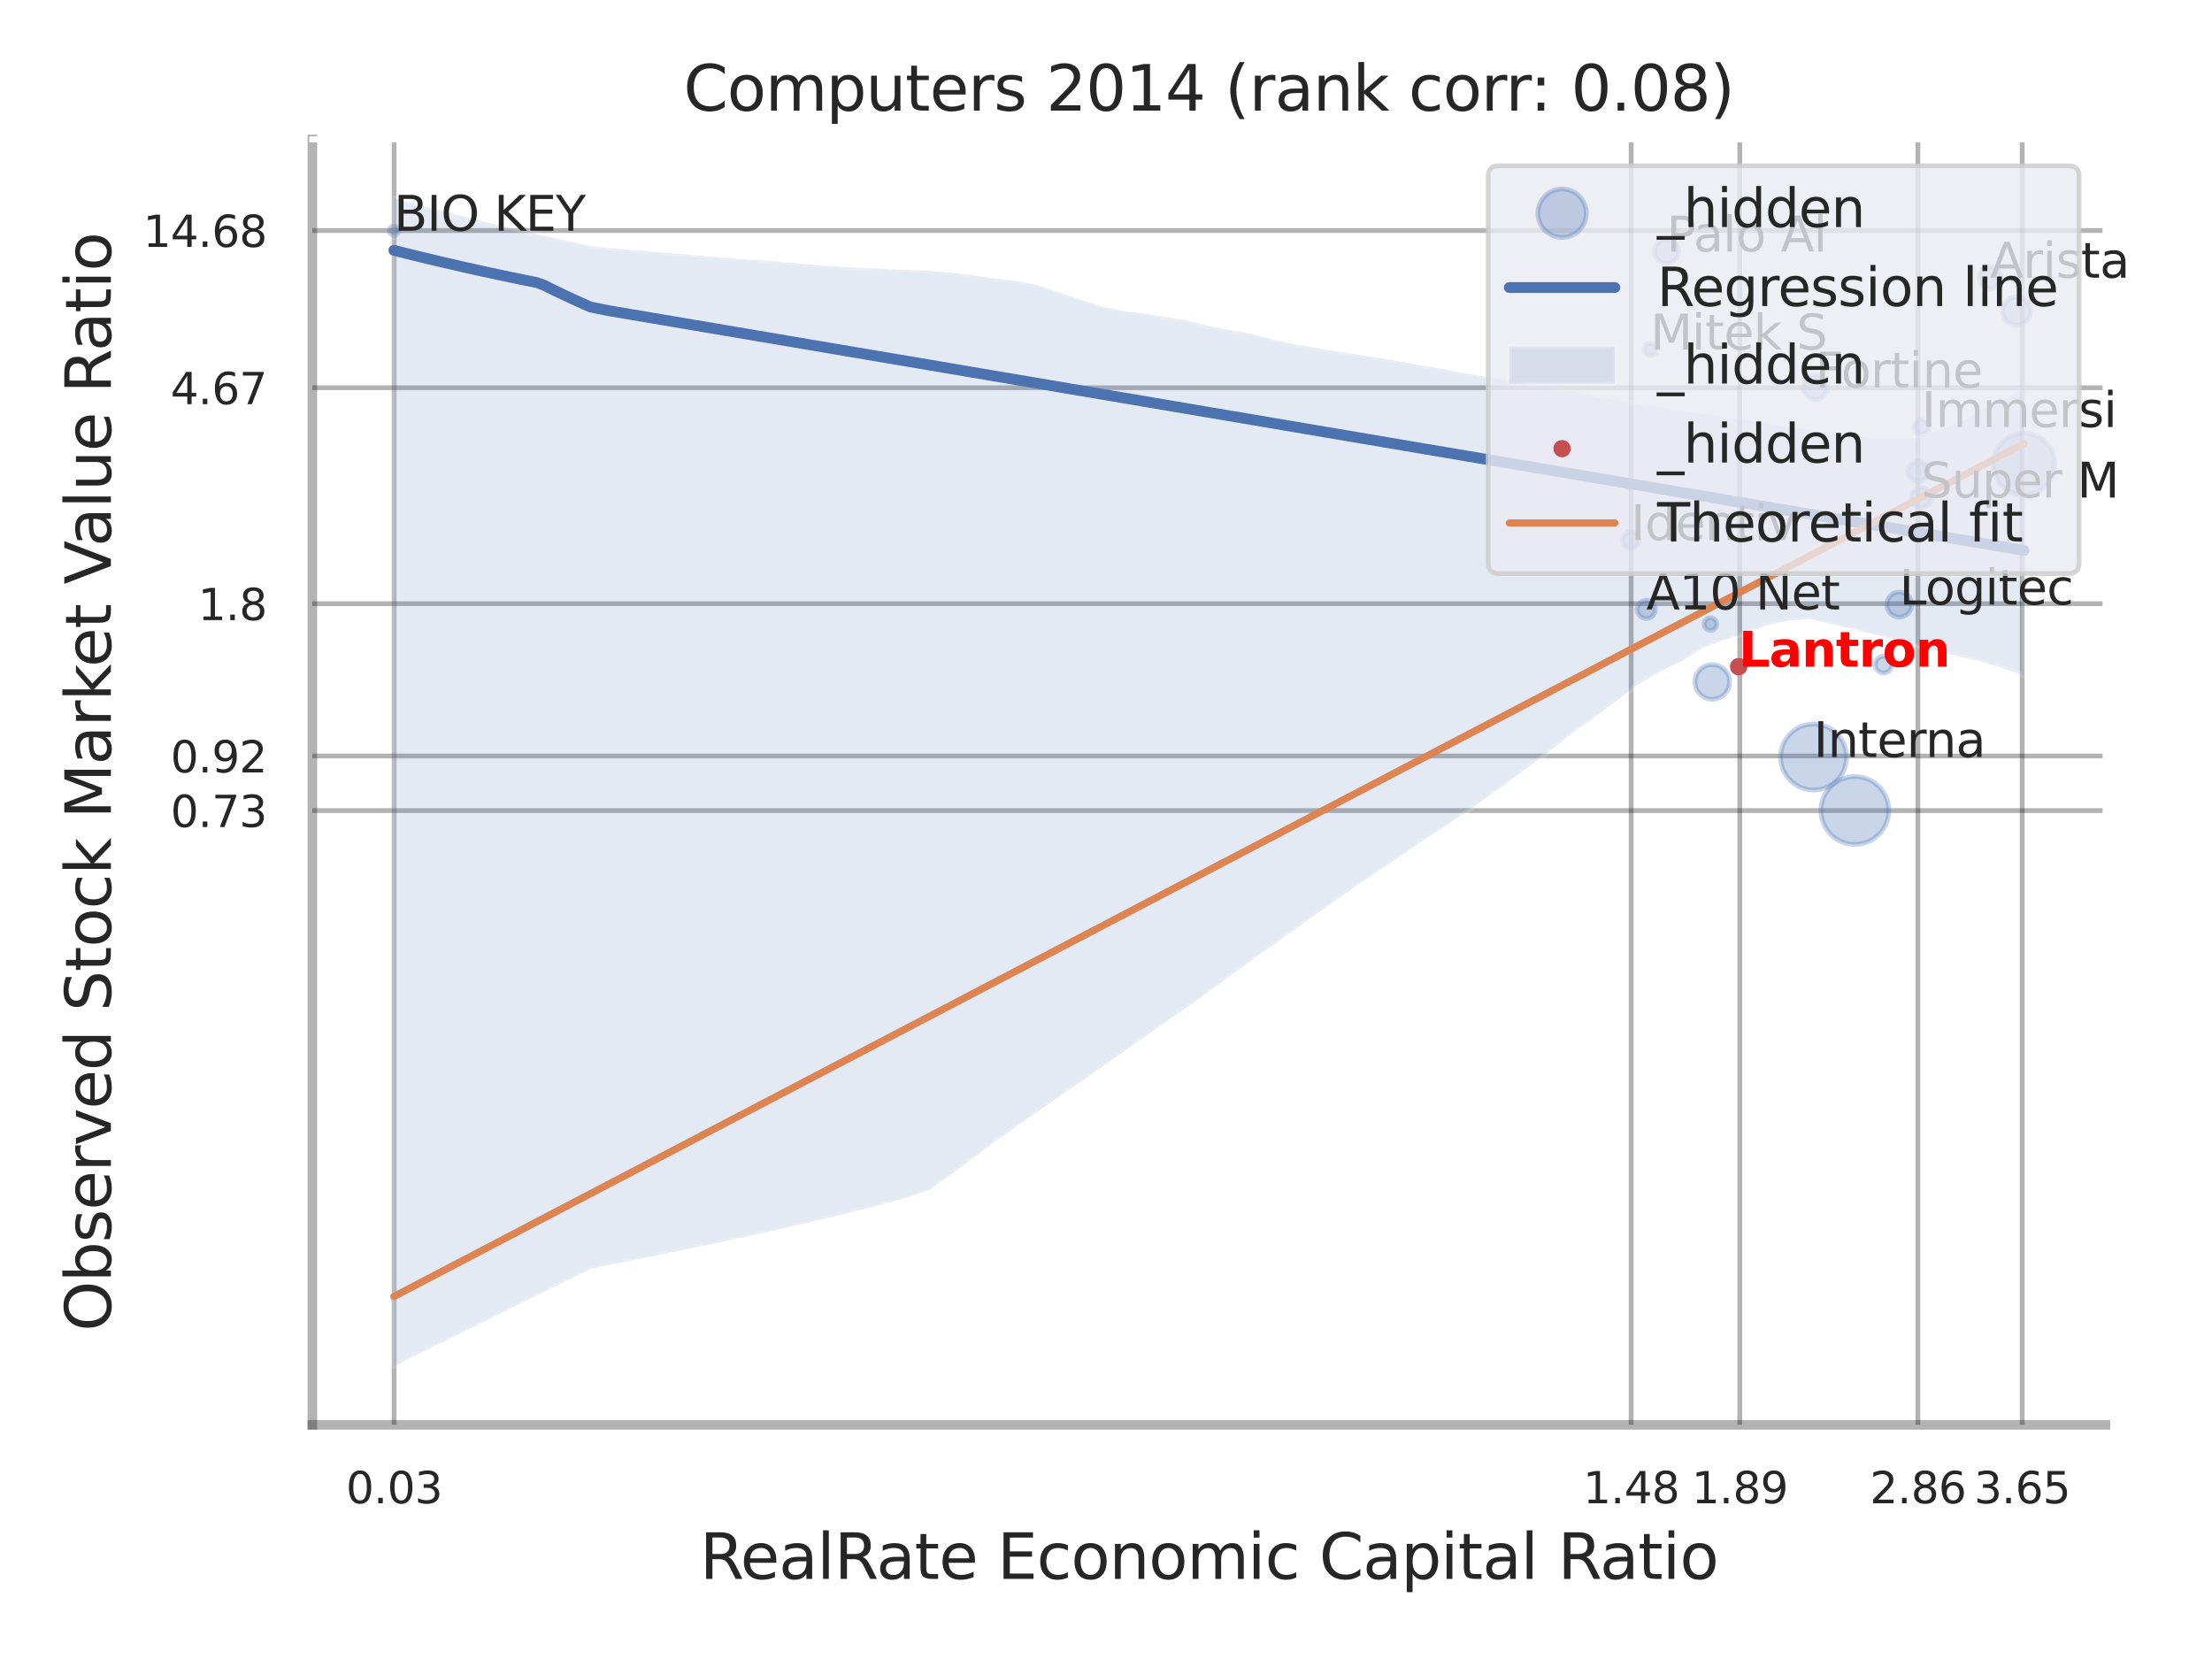 <?xml version="1.0" encoding="utf-8" standalone="no"?>
<!DOCTYPE svg PUBLIC "-//W3C//DTD SVG 1.1//EN"
  "http://www.w3.org/Graphics/SVG/1.1/DTD/svg11.dtd">
<svg xmlns:xlink="http://www.w3.org/1999/xlink" width="460.8pt" height="345.6pt" viewBox="0 0 460.8 345.6" xmlns="http://www.w3.org/2000/svg" version="1.1">
 <defs>
  <style type="text/css">*{stroke-linejoin: round; stroke-linecap: butt}</style>
 </defs>
 <g id="figure_1">
  <g id="patch_1">
   <path d="M 0 345.6 
L 460.8 345.6 
L 460.8 0 
L 0 0 
z
" style="fill: #ffffff"/>
  </g>
  <g id="axes_1">
   <g id="patch_2">
    <path d="M 65.07 296.82 
L 438.618 296.82 
L 438.618 29.04 
L 65.07 29.04 
z
" style="fill: #ffffff"/>
   </g>
   <g id="matplotlib.axis_1">
    <g id="xtick_1">
     <g id="line2d_1">
      <path d="M 82.098 296.82 
L 82.098 29.04 
" clip-path="url(#pcfabe4f710)" style="fill: none; stroke: #000000; stroke-opacity: 0.3; stroke-linecap: round"/>
     </g>
     <g id="text_1">
      <!-- 0.03 -->
      <g style="fill: #262626" transform="translate(72.078 313.159) scale(0.09 -0.09)">
       <defs>
        <path id="DejaVuSans-30" d="M 2034 4250 
Q 1547 4250 1301 3770 
Q 1056 3291 1056 2328 
Q 1056 1369 1301 889 
Q 1547 409 2034 409 
Q 2525 409 2770 889 
Q 3016 1369 3016 2328 
Q 3016 3291 2770 3770 
Q 2525 4250 2034 4250 
z
M 2034 4750 
Q 2819 4750 3233 4129 
Q 3647 3509 3647 2328 
Q 3647 1150 3233 529 
Q 2819 -91 2034 -91 
Q 1250 -91 836 529 
Q 422 1150 422 2328 
Q 422 3509 836 4129 
Q 1250 4750 2034 4750 
z
" transform="scale(0.016)"/>
        <path id="DejaVuSans-2e" d="M 684 794 
L 1344 794 
L 1344 0 
L 684 0 
L 684 794 
z
" transform="scale(0.016)"/>
        <path id="DejaVuSans-33" d="M 2597 2516 
Q 3050 2419 3304 2112 
Q 3559 1806 3559 1356 
Q 3559 666 3084 287 
Q 2609 -91 1734 -91 
Q 1441 -91 1130 -33 
Q 819 25 488 141 
L 488 750 
Q 750 597 1062 519 
Q 1375 441 1716 441 
Q 2309 441 2620 675 
Q 2931 909 2931 1356 
Q 2931 1769 2642 2001 
Q 2353 2234 1838 2234 
L 1294 2234 
L 1294 2753 
L 1863 2753 
Q 2328 2753 2575 2939 
Q 2822 3125 2822 3475 
Q 2822 3834 2567 4026 
Q 2313 4219 1838 4219 
Q 1578 4219 1281 4162 
Q 984 4106 628 3988 
L 628 4550 
Q 988 4650 1302 4700 
Q 1616 4750 1894 4750 
Q 2613 4750 3031 4423 
Q 3450 4097 3450 3541 
Q 3450 3153 3228 2886 
Q 3006 2619 2597 2516 
z
" transform="scale(0.016)"/>
       </defs>
       <use xlink:href="#DejaVuSans-30"/>
       <use xlink:href="#DejaVuSans-2e" transform="translate(63.623 0)"/>
       <use xlink:href="#DejaVuSans-30" transform="translate(95.41 0)"/>
       <use xlink:href="#DejaVuSans-33" transform="translate(159.033 0)"/>
      </g>
     </g>
    </g>
    <g id="xtick_2">
     <g id="line2d_2">
      <path d="M 339.799 296.82 
L 339.799 29.04 
" clip-path="url(#pcfabe4f710)" style="fill: none; stroke: #000000; stroke-opacity: 0.3; stroke-linecap: round"/>
     </g>
     <g id="text_2">
      <!-- 1.48 -->
      <g style="fill: #262626" transform="translate(329.779 313.159) scale(0.09 -0.09)">
       <defs>
        <path id="DejaVuSans-31" d="M 794 531 
L 1825 531 
L 1825 4091 
L 703 3866 
L 703 4441 
L 1819 4666 
L 2450 4666 
L 2450 531 
L 3481 531 
L 3481 0 
L 794 0 
L 794 531 
z
" transform="scale(0.016)"/>
        <path id="DejaVuSans-34" d="M 2419 4116 
L 825 1625 
L 2419 1625 
L 2419 4116 
z
M 2253 4666 
L 3047 4666 
L 3047 1625 
L 3713 1625 
L 3713 1100 
L 3047 1100 
L 3047 0 
L 2419 0 
L 2419 1100 
L 313 1100 
L 313 1709 
L 2253 4666 
z
" transform="scale(0.016)"/>
        <path id="DejaVuSans-38" d="M 2034 2216 
Q 1584 2216 1326 1975 
Q 1069 1734 1069 1313 
Q 1069 891 1326 650 
Q 1584 409 2034 409 
Q 2484 409 2743 651 
Q 3003 894 3003 1313 
Q 3003 1734 2745 1975 
Q 2488 2216 2034 2216 
z
M 1403 2484 
Q 997 2584 770 2862 
Q 544 3141 544 3541 
Q 544 4100 942 4425 
Q 1341 4750 2034 4750 
Q 2731 4750 3128 4425 
Q 3525 4100 3525 3541 
Q 3525 3141 3298 2862 
Q 3072 2584 2669 2484 
Q 3125 2378 3379 2068 
Q 3634 1759 3634 1313 
Q 3634 634 3220 271 
Q 2806 -91 2034 -91 
Q 1263 -91 848 271 
Q 434 634 434 1313 
Q 434 1759 690 2068 
Q 947 2378 1403 2484 
z
M 1172 3481 
Q 1172 3119 1398 2916 
Q 1625 2713 2034 2713 
Q 2441 2713 2670 2916 
Q 2900 3119 2900 3481 
Q 2900 3844 2670 4047 
Q 2441 4250 2034 4250 
Q 1625 4250 1398 4047 
Q 1172 3844 1172 3481 
z
" transform="scale(0.016)"/>
       </defs>
       <use xlink:href="#DejaVuSans-31"/>
       <use xlink:href="#DejaVuSans-2e" transform="translate(63.623 0)"/>
       <use xlink:href="#DejaVuSans-34" transform="translate(95.41 0)"/>
       <use xlink:href="#DejaVuSans-38" transform="translate(159.033 0)"/>
      </g>
     </g>
    </g>
    <g id="xtick_3">
     <g id="line2d_3">
      <path d="M 362.426 296.82 
L 362.426 29.04 
" clip-path="url(#pcfabe4f710)" style="fill: none; stroke: #000000; stroke-opacity: 0.3; stroke-linecap: round"/>
     </g>
     <g id="text_3">
      <!-- 1.89 -->
      <g style="fill: #262626" transform="translate(352.406 313.159) scale(0.09 -0.09)">
       <defs>
        <path id="DejaVuSans-39" d="M 703 97 
L 703 672 
Q 941 559 1184 500 
Q 1428 441 1663 441 
Q 2288 441 2617 861 
Q 2947 1281 2994 2138 
Q 2813 1869 2534 1725 
Q 2256 1581 1919 1581 
Q 1219 1581 811 2004 
Q 403 2428 403 3163 
Q 403 3881 828 4315 
Q 1253 4750 1959 4750 
Q 2769 4750 3195 4129 
Q 3622 3509 3622 2328 
Q 3622 1225 3098 567 
Q 2575 -91 1691 -91 
Q 1453 -91 1209 -44 
Q 966 3 703 97 
z
M 1959 2075 
Q 2384 2075 2632 2365 
Q 2881 2656 2881 3163 
Q 2881 3666 2632 3958 
Q 2384 4250 1959 4250 
Q 1534 4250 1286 3958 
Q 1038 3666 1038 3163 
Q 1038 2656 1286 2365 
Q 1534 2075 1959 2075 
z
" transform="scale(0.016)"/>
       </defs>
       <use xlink:href="#DejaVuSans-31"/>
       <use xlink:href="#DejaVuSans-2e" transform="translate(63.623 0)"/>
       <use xlink:href="#DejaVuSans-38" transform="translate(95.41 0)"/>
       <use xlink:href="#DejaVuSans-39" transform="translate(159.033 0)"/>
      </g>
     </g>
    </g>
    <g id="xtick_4">
     <g id="line2d_4">
      <path d="M 399.533 296.82 
L 399.533 29.04 
" clip-path="url(#pcfabe4f710)" style="fill: none; stroke: #000000; stroke-opacity: 0.3; stroke-linecap: round"/>
     </g>
     <g id="text_4">
      <!-- 2.86 -->
      <g style="fill: #262626" transform="translate(389.514 313.159) scale(0.09 -0.09)">
       <defs>
        <path id="DejaVuSans-32" d="M 1228 531 
L 3431 531 
L 3431 0 
L 469 0 
L 469 531 
Q 828 903 1448 1529 
Q 2069 2156 2228 2338 
Q 2531 2678 2651 2914 
Q 2772 3150 2772 3378 
Q 2772 3750 2511 3984 
Q 2250 4219 1831 4219 
Q 1534 4219 1204 4116 
Q 875 4013 500 3803 
L 500 4441 
Q 881 4594 1212 4672 
Q 1544 4750 1819 4750 
Q 2544 4750 2975 4387 
Q 3406 4025 3406 3419 
Q 3406 3131 3298 2873 
Q 3191 2616 2906 2266 
Q 2828 2175 2409 1742 
Q 1991 1309 1228 531 
z
" transform="scale(0.016)"/>
        <path id="DejaVuSans-36" d="M 2113 2584 
Q 1688 2584 1439 2293 
Q 1191 2003 1191 1497 
Q 1191 994 1439 701 
Q 1688 409 2113 409 
Q 2538 409 2786 701 
Q 3034 994 3034 1497 
Q 3034 2003 2786 2293 
Q 2538 2584 2113 2584 
z
M 3366 4563 
L 3366 3988 
Q 3128 4100 2886 4159 
Q 2644 4219 2406 4219 
Q 1781 4219 1451 3797 
Q 1122 3375 1075 2522 
Q 1259 2794 1537 2939 
Q 1816 3084 2150 3084 
Q 2853 3084 3261 2657 
Q 3669 2231 3669 1497 
Q 3669 778 3244 343 
Q 2819 -91 2113 -91 
Q 1303 -91 875 529 
Q 447 1150 447 2328 
Q 447 3434 972 4092 
Q 1497 4750 2381 4750 
Q 2619 4750 2861 4703 
Q 3103 4656 3366 4563 
z
" transform="scale(0.016)"/>
       </defs>
       <use xlink:href="#DejaVuSans-32"/>
       <use xlink:href="#DejaVuSans-2e" transform="translate(63.623 0)"/>
       <use xlink:href="#DejaVuSans-38" transform="translate(95.41 0)"/>
       <use xlink:href="#DejaVuSans-36" transform="translate(159.033 0)"/>
      </g>
     </g>
    </g>
    <g id="xtick_5">
     <g id="line2d_5">
      <path d="M 421.255 296.82 
L 421.255 29.04 
" clip-path="url(#pcfabe4f710)" style="fill: none; stroke: #000000; stroke-opacity: 0.3; stroke-linecap: round"/>
     </g>
     <g id="text_5">
      <!-- 3.65 -->
      <g style="fill: #262626" transform="translate(411.235 313.159) scale(0.09 -0.09)">
       <defs>
        <path id="DejaVuSans-35" d="M 691 4666 
L 3169 4666 
L 3169 4134 
L 1269 4134 
L 1269 2991 
Q 1406 3038 1543 3061 
Q 1681 3084 1819 3084 
Q 2600 3084 3056 2656 
Q 3513 2228 3513 1497 
Q 3513 744 3044 326 
Q 2575 -91 1722 -91 
Q 1428 -91 1123 -41 
Q 819 9 494 109 
L 494 744 
Q 775 591 1075 516 
Q 1375 441 1709 441 
Q 2250 441 2565 725 
Q 2881 1009 2881 1497 
Q 2881 1984 2565 2268 
Q 2250 2553 1709 2553 
Q 1456 2553 1204 2497 
Q 953 2441 691 2322 
L 691 4666 
z
" transform="scale(0.016)"/>
       </defs>
       <use xlink:href="#DejaVuSans-33"/>
       <use xlink:href="#DejaVuSans-2e" transform="translate(63.623 0)"/>
       <use xlink:href="#DejaVuSans-36" transform="translate(95.41 0)"/>
       <use xlink:href="#DejaVuSans-35" transform="translate(159.033 0)"/>
      </g>
     </g>
    </g>
    <g id="xtick_6"/>
    <g id="xtick_7"/>
    <g id="text_6">
     <!-- RealRate Economic Capital Ratio -->
     <g style="fill: #262626" transform="translate(145.791 328.908) scale(0.13 -0.13)">
      <defs>
       <path id="DejaVuSans-52" d="M 2841 2188 
Q 3044 2119 3236 1894 
Q 3428 1669 3622 1275 
L 4263 0 
L 3584 0 
L 2988 1197 
Q 2756 1666 2539 1819 
Q 2322 1972 1947 1972 
L 1259 1972 
L 1259 0 
L 628 0 
L 628 4666 
L 2053 4666 
Q 2853 4666 3247 4331 
Q 3641 3997 3641 3322 
Q 3641 2881 3436 2590 
Q 3231 2300 2841 2188 
z
M 1259 4147 
L 1259 2491 
L 2053 2491 
Q 2509 2491 2742 2702 
Q 2975 2913 2975 3322 
Q 2975 3731 2742 3939 
Q 2509 4147 2053 4147 
L 1259 4147 
z
" transform="scale(0.016)"/>
       <path id="DejaVuSans-65" d="M 3597 1894 
L 3597 1613 
L 953 1613 
Q 991 1019 1311 708 
Q 1631 397 2203 397 
Q 2534 397 2845 478 
Q 3156 559 3463 722 
L 3463 178 
Q 3153 47 2828 -22 
Q 2503 -91 2169 -91 
Q 1331 -91 842 396 
Q 353 884 353 1716 
Q 353 2575 817 3079 
Q 1281 3584 2069 3584 
Q 2775 3584 3186 3129 
Q 3597 2675 3597 1894 
z
M 3022 2063 
Q 3016 2534 2758 2815 
Q 2500 3097 2075 3097 
Q 1594 3097 1305 2825 
Q 1016 2553 972 2059 
L 3022 2063 
z
" transform="scale(0.016)"/>
       <path id="DejaVuSans-61" d="M 2194 1759 
Q 1497 1759 1228 1600 
Q 959 1441 959 1056 
Q 959 750 1161 570 
Q 1363 391 1709 391 
Q 2188 391 2477 730 
Q 2766 1069 2766 1631 
L 2766 1759 
L 2194 1759 
z
M 3341 1997 
L 3341 0 
L 2766 0 
L 2766 531 
Q 2569 213 2275 61 
Q 1981 -91 1556 -91 
Q 1019 -91 701 211 
Q 384 513 384 1019 
Q 384 1609 779 1909 
Q 1175 2209 1959 2209 
L 2766 2209 
L 2766 2266 
Q 2766 2663 2505 2880 
Q 2244 3097 1772 3097 
Q 1472 3097 1187 3025 
Q 903 2953 641 2809 
L 641 3341 
Q 956 3463 1253 3523 
Q 1550 3584 1831 3584 
Q 2591 3584 2966 3190 
Q 3341 2797 3341 1997 
z
" transform="scale(0.016)"/>
       <path id="DejaVuSans-6c" d="M 603 4863 
L 1178 4863 
L 1178 0 
L 603 0 
L 603 4863 
z
" transform="scale(0.016)"/>
       <path id="DejaVuSans-74" d="M 1172 4494 
L 1172 3500 
L 2356 3500 
L 2356 3053 
L 1172 3053 
L 1172 1153 
Q 1172 725 1289 603 
Q 1406 481 1766 481 
L 2356 481 
L 2356 0 
L 1766 0 
Q 1100 0 847 248 
Q 594 497 594 1153 
L 594 3053 
L 172 3053 
L 172 3500 
L 594 3500 
L 594 4494 
L 1172 4494 
z
" transform="scale(0.016)"/>
       <path id="DejaVuSans-20" transform="scale(0.016)"/>
       <path id="DejaVuSans-45" d="M 628 4666 
L 3578 4666 
L 3578 4134 
L 1259 4134 
L 1259 2753 
L 3481 2753 
L 3481 2222 
L 1259 2222 
L 1259 531 
L 3634 531 
L 3634 0 
L 628 0 
L 628 4666 
z
" transform="scale(0.016)"/>
       <path id="DejaVuSans-63" d="M 3122 3366 
L 3122 2828 
Q 2878 2963 2633 3030 
Q 2388 3097 2138 3097 
Q 1578 3097 1268 2742 
Q 959 2388 959 1747 
Q 959 1106 1268 751 
Q 1578 397 2138 397 
Q 2388 397 2633 464 
Q 2878 531 3122 666 
L 3122 134 
Q 2881 22 2623 -34 
Q 2366 -91 2075 -91 
Q 1284 -91 818 406 
Q 353 903 353 1747 
Q 353 2603 823 3093 
Q 1294 3584 2113 3584 
Q 2378 3584 2631 3529 
Q 2884 3475 3122 3366 
z
" transform="scale(0.016)"/>
       <path id="DejaVuSans-6f" d="M 1959 3097 
Q 1497 3097 1228 2736 
Q 959 2375 959 1747 
Q 959 1119 1226 758 
Q 1494 397 1959 397 
Q 2419 397 2687 759 
Q 2956 1122 2956 1747 
Q 2956 2369 2687 2733 
Q 2419 3097 1959 3097 
z
M 1959 3584 
Q 2709 3584 3137 3096 
Q 3566 2609 3566 1747 
Q 3566 888 3137 398 
Q 2709 -91 1959 -91 
Q 1206 -91 779 398 
Q 353 888 353 1747 
Q 353 2609 779 3096 
Q 1206 3584 1959 3584 
z
" transform="scale(0.016)"/>
       <path id="DejaVuSans-6e" d="M 3513 2113 
L 3513 0 
L 2938 0 
L 2938 2094 
Q 2938 2591 2744 2837 
Q 2550 3084 2163 3084 
Q 1697 3084 1428 2787 
Q 1159 2491 1159 1978 
L 1159 0 
L 581 0 
L 581 3500 
L 1159 3500 
L 1159 2956 
Q 1366 3272 1645 3428 
Q 1925 3584 2291 3584 
Q 2894 3584 3203 3211 
Q 3513 2838 3513 2113 
z
" transform="scale(0.016)"/>
       <path id="DejaVuSans-6d" d="M 3328 2828 
Q 3544 3216 3844 3400 
Q 4144 3584 4550 3584 
Q 5097 3584 5394 3201 
Q 5691 2819 5691 2113 
L 5691 0 
L 5113 0 
L 5113 2094 
Q 5113 2597 4934 2840 
Q 4756 3084 4391 3084 
Q 3944 3084 3684 2787 
Q 3425 2491 3425 1978 
L 3425 0 
L 2847 0 
L 2847 2094 
Q 2847 2600 2669 2842 
Q 2491 3084 2119 3084 
Q 1678 3084 1418 2786 
Q 1159 2488 1159 1978 
L 1159 0 
L 581 0 
L 581 3500 
L 1159 3500 
L 1159 2956 
Q 1356 3278 1631 3431 
Q 1906 3584 2284 3584 
Q 2666 3584 2933 3390 
Q 3200 3197 3328 2828 
z
" transform="scale(0.016)"/>
       <path id="DejaVuSans-69" d="M 603 3500 
L 1178 3500 
L 1178 0 
L 603 0 
L 603 3500 
z
M 603 4863 
L 1178 4863 
L 1178 4134 
L 603 4134 
L 603 4863 
z
" transform="scale(0.016)"/>
       <path id="DejaVuSans-43" d="M 4122 4306 
L 4122 3641 
Q 3803 3938 3442 4084 
Q 3081 4231 2675 4231 
Q 1875 4231 1450 3742 
Q 1025 3253 1025 2328 
Q 1025 1406 1450 917 
Q 1875 428 2675 428 
Q 3081 428 3442 575 
Q 3803 722 4122 1019 
L 4122 359 
Q 3791 134 3420 21 
Q 3050 -91 2638 -91 
Q 1578 -91 968 557 
Q 359 1206 359 2328 
Q 359 3453 968 4101 
Q 1578 4750 2638 4750 
Q 3056 4750 3426 4639 
Q 3797 4528 4122 4306 
z
" transform="scale(0.016)"/>
       <path id="DejaVuSans-70" d="M 1159 525 
L 1159 -1331 
L 581 -1331 
L 581 3500 
L 1159 3500 
L 1159 2969 
Q 1341 3281 1617 3432 
Q 1894 3584 2278 3584 
Q 2916 3584 3314 3078 
Q 3713 2572 3713 1747 
Q 3713 922 3314 415 
Q 2916 -91 2278 -91 
Q 1894 -91 1617 61 
Q 1341 213 1159 525 
z
M 3116 1747 
Q 3116 2381 2855 2742 
Q 2594 3103 2138 3103 
Q 1681 3103 1420 2742 
Q 1159 2381 1159 1747 
Q 1159 1113 1420 752 
Q 1681 391 2138 391 
Q 2594 391 2855 752 
Q 3116 1113 3116 1747 
z
" transform="scale(0.016)"/>
      </defs>
      <use xlink:href="#DejaVuSans-52"/>
      <use xlink:href="#DejaVuSans-65" transform="translate(64.982 0)"/>
      <use xlink:href="#DejaVuSans-61" transform="translate(126.506 0)"/>
      <use xlink:href="#DejaVuSans-6c" transform="translate(187.785 0)"/>
      <use xlink:href="#DejaVuSans-52" transform="translate(215.568 0)"/>
      <use xlink:href="#DejaVuSans-61" transform="translate(282.801 0)"/>
      <use xlink:href="#DejaVuSans-74" transform="translate(344.08 0)"/>
      <use xlink:href="#DejaVuSans-65" transform="translate(383.289 0)"/>
      <use xlink:href="#DejaVuSans-20" transform="translate(444.812 0)"/>
      <use xlink:href="#DejaVuSans-45" transform="translate(476.6 0)"/>
      <use xlink:href="#DejaVuSans-63" transform="translate(539.783 0)"/>
      <use xlink:href="#DejaVuSans-6f" transform="translate(594.764 0)"/>
      <use xlink:href="#DejaVuSans-6e" transform="translate(655.945 0)"/>
      <use xlink:href="#DejaVuSans-6f" transform="translate(719.324 0)"/>
      <use xlink:href="#DejaVuSans-6d" transform="translate(780.506 0)"/>
      <use xlink:href="#DejaVuSans-69" transform="translate(877.918 0)"/>
      <use xlink:href="#DejaVuSans-63" transform="translate(905.701 0)"/>
      <use xlink:href="#DejaVuSans-20" transform="translate(960.682 0)"/>
      <use xlink:href="#DejaVuSans-43" transform="translate(992.469 0)"/>
      <use xlink:href="#DejaVuSans-61" transform="translate(1062.293 0)"/>
      <use xlink:href="#DejaVuSans-70" transform="translate(1123.572 0)"/>
      <use xlink:href="#DejaVuSans-69" transform="translate(1187.049 0)"/>
      <use xlink:href="#DejaVuSans-74" transform="translate(1214.832 0)"/>
      <use xlink:href="#DejaVuSans-61" transform="translate(1254.041 0)"/>
      <use xlink:href="#DejaVuSans-6c" transform="translate(1315.32 0)"/>
      <use xlink:href="#DejaVuSans-20" transform="translate(1343.104 0)"/>
      <use xlink:href="#DejaVuSans-52" transform="translate(1374.891 0)"/>
      <use xlink:href="#DejaVuSans-61" transform="translate(1442.123 0)"/>
      <use xlink:href="#DejaVuSans-74" transform="translate(1503.402 0)"/>
      <use xlink:href="#DejaVuSans-69" transform="translate(1542.611 0)"/>
      <use xlink:href="#DejaVuSans-6f" transform="translate(1570.395 0)"/>
     </g>
    </g>
   </g>
   <g id="matplotlib.axis_2">
    <g id="ytick_1">
     <g id="line2d_6">
      <path d="M 65.07 168.855 
L 438.618 168.855 
" clip-path="url(#pcfabe4f710)" style="fill: none; stroke: #000000; stroke-opacity: 0.3; stroke-linecap: round"/>
     </g>
     <g id="text_7">
      <!-- 0.73 -->
      <g style="fill: #262626" transform="translate(35.531 172.275) scale(0.09 -0.09)">
       <defs>
        <path id="DejaVuSans-37" d="M 525 4666 
L 3525 4666 
L 3525 4397 
L 1831 0 
L 1172 0 
L 2766 4134 
L 525 4134 
L 525 4666 
z
" transform="scale(0.016)"/>
       </defs>
       <use xlink:href="#DejaVuSans-30"/>
       <use xlink:href="#DejaVuSans-2e" transform="translate(63.623 0)"/>
       <use xlink:href="#DejaVuSans-37" transform="translate(95.41 0)"/>
       <use xlink:href="#DejaVuSans-33" transform="translate(159.033 0)"/>
      </g>
     </g>
    </g>
    <g id="ytick_2">
     <g id="line2d_7">
      <path d="M 65.07 157.49 
L 438.618 157.49 
" clip-path="url(#pcfabe4f710)" style="fill: none; stroke: #000000; stroke-opacity: 0.3; stroke-linecap: round"/>
     </g>
     <g id="text_8">
      <!-- 0.92 -->
      <g style="fill: #262626" transform="translate(35.531 160.91) scale(0.09 -0.09)">
       <use xlink:href="#DejaVuSans-30"/>
       <use xlink:href="#DejaVuSans-2e" transform="translate(63.623 0)"/>
       <use xlink:href="#DejaVuSans-39" transform="translate(95.41 0)"/>
       <use xlink:href="#DejaVuSans-32" transform="translate(159.033 0)"/>
      </g>
     </g>
    </g>
    <g id="ytick_3">
     <g id="line2d_8">
      <path d="M 65.07 125.763 
L 438.618 125.763 
" clip-path="url(#pcfabe4f710)" style="fill: none; stroke: #000000; stroke-opacity: 0.3; stroke-linecap: round"/>
     </g>
     <g id="text_9">
      <!-- 1.8 -->
      <g style="fill: #262626" transform="translate(41.257 129.182) scale(0.09 -0.09)">
       <use xlink:href="#DejaVuSans-31"/>
       <use xlink:href="#DejaVuSans-2e" transform="translate(63.623 0)"/>
       <use xlink:href="#DejaVuSans-38" transform="translate(95.41 0)"/>
      </g>
     </g>
    </g>
    <g id="ytick_4">
     <g id="line2d_9">
      <path d="M 65.07 80.777 
L 438.618 80.777 
" clip-path="url(#pcfabe4f710)" style="fill: none; stroke: #000000; stroke-opacity: 0.3; stroke-linecap: round"/>
     </g>
     <g id="text_10">
      <!-- 4.67 -->
      <g style="fill: #262626" transform="translate(35.531 84.196) scale(0.09 -0.09)">
       <use xlink:href="#DejaVuSans-34"/>
       <use xlink:href="#DejaVuSans-2e" transform="translate(63.623 0)"/>
       <use xlink:href="#DejaVuSans-36" transform="translate(95.41 0)"/>
       <use xlink:href="#DejaVuSans-37" transform="translate(159.033 0)"/>
      </g>
     </g>
    </g>
    <g id="ytick_5">
     <g id="line2d_10">
      <path d="M 65.07 48.022 
L 438.618 48.022 
" clip-path="url(#pcfabe4f710)" style="fill: none; stroke: #000000; stroke-opacity: 0.3; stroke-linecap: round"/>
     </g>
     <g id="text_11">
      <!-- 14.68 -->
      <g style="fill: #262626" transform="translate(29.805 51.441) scale(0.09 -0.09)">
       <use xlink:href="#DejaVuSans-31"/>
       <use xlink:href="#DejaVuSans-34" transform="translate(63.623 0)"/>
       <use xlink:href="#DejaVuSans-2e" transform="translate(127.246 0)"/>
       <use xlink:href="#DejaVuSans-36" transform="translate(159.033 0)"/>
       <use xlink:href="#DejaVuSans-38" transform="translate(222.656 0)"/>
      </g>
     </g>
    </g>
    <g id="ytick_6"/>
    <g id="ytick_7"/>
    <g id="ytick_8"/>
    <g id="text_12">
     <!-- Observed Stock Market Value Ratio -->
     <g style="fill: #262626" transform="translate(23.101 277.332) rotate(-90) scale(0.13 -0.13)">
      <defs>
       <path id="DejaVuSans-4f" d="M 2522 4238 
Q 1834 4238 1429 3725 
Q 1025 3213 1025 2328 
Q 1025 1447 1429 934 
Q 1834 422 2522 422 
Q 3209 422 3611 934 
Q 4013 1447 4013 2328 
Q 4013 3213 3611 3725 
Q 3209 4238 2522 4238 
z
M 2522 4750 
Q 3503 4750 4090 4092 
Q 4678 3434 4678 2328 
Q 4678 1225 4090 567 
Q 3503 -91 2522 -91 
Q 1538 -91 948 565 
Q 359 1222 359 2328 
Q 359 3434 948 4092 
Q 1538 4750 2522 4750 
z
" transform="scale(0.016)"/>
       <path id="DejaVuSans-62" d="M 3116 1747 
Q 3116 2381 2855 2742 
Q 2594 3103 2138 3103 
Q 1681 3103 1420 2742 
Q 1159 2381 1159 1747 
Q 1159 1113 1420 752 
Q 1681 391 2138 391 
Q 2594 391 2855 752 
Q 3116 1113 3116 1747 
z
M 1159 2969 
Q 1341 3281 1617 3432 
Q 1894 3584 2278 3584 
Q 2916 3584 3314 3078 
Q 3713 2572 3713 1747 
Q 3713 922 3314 415 
Q 2916 -91 2278 -91 
Q 1894 -91 1617 61 
Q 1341 213 1159 525 
L 1159 0 
L 581 0 
L 581 4863 
L 1159 4863 
L 1159 2969 
z
" transform="scale(0.016)"/>
       <path id="DejaVuSans-73" d="M 2834 3397 
L 2834 2853 
Q 2591 2978 2328 3040 
Q 2066 3103 1784 3103 
Q 1356 3103 1142 2972 
Q 928 2841 928 2578 
Q 928 2378 1081 2264 
Q 1234 2150 1697 2047 
L 1894 2003 
Q 2506 1872 2764 1633 
Q 3022 1394 3022 966 
Q 3022 478 2636 193 
Q 2250 -91 1575 -91 
Q 1294 -91 989 -36 
Q 684 19 347 128 
L 347 722 
Q 666 556 975 473 
Q 1284 391 1588 391 
Q 1994 391 2212 530 
Q 2431 669 2431 922 
Q 2431 1156 2273 1281 
Q 2116 1406 1581 1522 
L 1381 1569 
Q 847 1681 609 1914 
Q 372 2147 372 2553 
Q 372 3047 722 3315 
Q 1072 3584 1716 3584 
Q 2034 3584 2315 3537 
Q 2597 3491 2834 3397 
z
" transform="scale(0.016)"/>
       <path id="DejaVuSans-72" d="M 2631 2963 
Q 2534 3019 2420 3045 
Q 2306 3072 2169 3072 
Q 1681 3072 1420 2755 
Q 1159 2438 1159 1844 
L 1159 0 
L 581 0 
L 581 3500 
L 1159 3500 
L 1159 2956 
Q 1341 3275 1631 3429 
Q 1922 3584 2338 3584 
Q 2397 3584 2469 3576 
Q 2541 3569 2628 3553 
L 2631 2963 
z
" transform="scale(0.016)"/>
       <path id="DejaVuSans-76" d="M 191 3500 
L 800 3500 
L 1894 563 
L 2988 3500 
L 3597 3500 
L 2284 0 
L 1503 0 
L 191 3500 
z
" transform="scale(0.016)"/>
       <path id="DejaVuSans-64" d="M 2906 2969 
L 2906 4863 
L 3481 4863 
L 3481 0 
L 2906 0 
L 2906 525 
Q 2725 213 2448 61 
Q 2172 -91 1784 -91 
Q 1150 -91 751 415 
Q 353 922 353 1747 
Q 353 2572 751 3078 
Q 1150 3584 1784 3584 
Q 2172 3584 2448 3432 
Q 2725 3281 2906 2969 
z
M 947 1747 
Q 947 1113 1208 752 
Q 1469 391 1925 391 
Q 2381 391 2643 752 
Q 2906 1113 2906 1747 
Q 2906 2381 2643 2742 
Q 2381 3103 1925 3103 
Q 1469 3103 1208 2742 
Q 947 2381 947 1747 
z
" transform="scale(0.016)"/>
       <path id="DejaVuSans-53" d="M 3425 4513 
L 3425 3897 
Q 3066 4069 2747 4153 
Q 2428 4238 2131 4238 
Q 1616 4238 1336 4038 
Q 1056 3838 1056 3469 
Q 1056 3159 1242 3001 
Q 1428 2844 1947 2747 
L 2328 2669 
Q 3034 2534 3370 2195 
Q 3706 1856 3706 1288 
Q 3706 609 3251 259 
Q 2797 -91 1919 -91 
Q 1588 -91 1214 -16 
Q 841 59 441 206 
L 441 856 
Q 825 641 1194 531 
Q 1563 422 1919 422 
Q 2459 422 2753 634 
Q 3047 847 3047 1241 
Q 3047 1584 2836 1778 
Q 2625 1972 2144 2069 
L 1759 2144 
Q 1053 2284 737 2584 
Q 422 2884 422 3419 
Q 422 4038 858 4394 
Q 1294 4750 2059 4750 
Q 2388 4750 2728 4690 
Q 3069 4631 3425 4513 
z
" transform="scale(0.016)"/>
       <path id="DejaVuSans-6b" d="M 581 4863 
L 1159 4863 
L 1159 1991 
L 2875 3500 
L 3609 3500 
L 1753 1863 
L 3688 0 
L 2938 0 
L 1159 1709 
L 1159 0 
L 581 0 
L 581 4863 
z
" transform="scale(0.016)"/>
       <path id="DejaVuSans-4d" d="M 628 4666 
L 1569 4666 
L 2759 1491 
L 3956 4666 
L 4897 4666 
L 4897 0 
L 4281 0 
L 4281 4097 
L 3078 897 
L 2444 897 
L 1241 4097 
L 1241 0 
L 628 0 
L 628 4666 
z
" transform="scale(0.016)"/>
       <path id="DejaVuSans-56" d="M 1831 0 
L 50 4666 
L 709 4666 
L 2188 738 
L 3669 4666 
L 4325 4666 
L 2547 0 
L 1831 0 
z
" transform="scale(0.016)"/>
       <path id="DejaVuSans-75" d="M 544 1381 
L 544 3500 
L 1119 3500 
L 1119 1403 
Q 1119 906 1312 657 
Q 1506 409 1894 409 
Q 2359 409 2629 706 
Q 2900 1003 2900 1516 
L 2900 3500 
L 3475 3500 
L 3475 0 
L 2900 0 
L 2900 538 
Q 2691 219 2414 64 
Q 2138 -91 1772 -91 
Q 1169 -91 856 284 
Q 544 659 544 1381 
z
M 1991 3584 
L 1991 3584 
z
" transform="scale(0.016)"/>
      </defs>
      <use xlink:href="#DejaVuSans-4f"/>
      <use xlink:href="#DejaVuSans-62" transform="translate(78.711 0)"/>
      <use xlink:href="#DejaVuSans-73" transform="translate(142.188 0)"/>
      <use xlink:href="#DejaVuSans-65" transform="translate(194.287 0)"/>
      <use xlink:href="#DejaVuSans-72" transform="translate(255.811 0)"/>
      <use xlink:href="#DejaVuSans-76" transform="translate(296.924 0)"/>
      <use xlink:href="#DejaVuSans-65" transform="translate(356.104 0)"/>
      <use xlink:href="#DejaVuSans-64" transform="translate(417.627 0)"/>
      <use xlink:href="#DejaVuSans-20" transform="translate(481.104 0)"/>
      <use xlink:href="#DejaVuSans-53" transform="translate(512.891 0)"/>
      <use xlink:href="#DejaVuSans-74" transform="translate(576.367 0)"/>
      <use xlink:href="#DejaVuSans-6f" transform="translate(615.576 0)"/>
      <use xlink:href="#DejaVuSans-63" transform="translate(676.758 0)"/>
      <use xlink:href="#DejaVuSans-6b" transform="translate(731.738 0)"/>
      <use xlink:href="#DejaVuSans-20" transform="translate(789.648 0)"/>
      <use xlink:href="#DejaVuSans-4d" transform="translate(821.436 0)"/>
      <use xlink:href="#DejaVuSans-61" transform="translate(907.715 0)"/>
      <use xlink:href="#DejaVuSans-72" transform="translate(968.994 0)"/>
      <use xlink:href="#DejaVuSans-6b" transform="translate(1010.107 0)"/>
      <use xlink:href="#DejaVuSans-65" transform="translate(1064.393 0)"/>
      <use xlink:href="#DejaVuSans-74" transform="translate(1125.916 0)"/>
      <use xlink:href="#DejaVuSans-20" transform="translate(1165.125 0)"/>
      <use xlink:href="#DejaVuSans-56" transform="translate(1196.912 0)"/>
      <use xlink:href="#DejaVuSans-61" transform="translate(1257.57 0)"/>
      <use xlink:href="#DejaVuSans-6c" transform="translate(1318.85 0)"/>
      <use xlink:href="#DejaVuSans-75" transform="translate(1346.633 0)"/>
      <use xlink:href="#DejaVuSans-65" transform="translate(1410.012 0)"/>
      <use xlink:href="#DejaVuSans-20" transform="translate(1471.535 0)"/>
      <use xlink:href="#DejaVuSans-52" transform="translate(1503.322 0)"/>
      <use xlink:href="#DejaVuSans-61" transform="translate(1570.555 0)"/>
      <use xlink:href="#DejaVuSans-74" transform="translate(1631.834 0)"/>
      <use xlink:href="#DejaVuSans-69" transform="translate(1671.043 0)"/>
      <use xlink:href="#DejaVuSans-6f" transform="translate(1698.826 0)"/>
     </g>
    </g>
   </g>
   <g id="PathCollection_1">
    <path d="M 386.401 175.906 
C 388.276 175.906 390.075 175.161 391.401 173.835 
C 392.727 172.509 393.472 170.71 393.472 168.835 
C 393.472 166.96 392.727 165.161 391.401 163.835 
C 390.075 162.509 388.276 161.764 386.401 161.764 
C 384.526 161.764 382.727 162.509 381.401 163.835 
C 380.075 165.161 379.33 166.96 379.33 168.835 
C 379.33 170.71 380.075 172.509 381.401 173.835 
C 382.727 175.161 384.526 175.906 386.401 175.906 
z
" clip-path="url(#pcfabe4f710)" style="fill: #4c72b0; fill-opacity: 0.3; stroke: #4c72b0; stroke-opacity: 0.3"/>
    <path d="M 377.805 164.575 
C 379.628 164.575 381.377 163.85 382.666 162.561 
C 383.956 161.271 384.68 159.522 384.68 157.699 
C 384.68 155.876 383.956 154.127 382.666 152.837 
C 381.377 151.548 379.628 150.824 377.805 150.824 
C 375.981 150.824 374.232 151.548 372.943 152.837 
C 371.654 154.127 370.929 155.876 370.929 157.699 
C 370.929 159.522 371.654 161.271 372.943 162.561 
C 374.232 163.85 375.981 164.575 377.805 164.575 
z
" clip-path="url(#pcfabe4f710)" style="fill: #4c72b0; fill-opacity: 0.3; stroke: #4c72b0; stroke-opacity: 0.3"/>
    <path d="M 421.639 103.085 
C 423.343 103.085 424.977 102.408 426.182 101.203 
C 427.387 99.998 428.064 98.364 428.064 96.66 
C 428.064 94.956 427.387 93.322 426.182 92.117 
C 424.977 90.912 423.343 90.235 421.639 90.235 
C 419.935 90.235 418.301 90.912 417.096 92.117 
C 415.891 93.322 415.214 94.956 415.214 96.66 
C 415.214 98.364 415.891 99.998 417.096 101.203 
C 418.301 102.408 419.935 103.085 421.639 103.085 
z
" clip-path="url(#pcfabe4f710)" style="fill: #4c72b0; fill-opacity: 0.3; stroke: #4c72b0; stroke-opacity: 0.3"/>
    <path d="M 343.791 74.096 
C 344.134 74.096 344.463 73.96 344.705 73.718 
C 344.947 73.475 345.083 73.147 345.083 72.804 
C 345.083 72.461 344.947 72.133 344.705 71.89 
C 344.463 71.648 344.134 71.512 343.791 71.512 
C 343.449 71.512 343.12 71.648 342.878 71.89 
C 342.635 72.133 342.499 72.461 342.499 72.804 
C 342.499 73.147 342.635 73.475 342.878 73.718 
C 343.12 73.96 343.449 74.096 343.791 74.096 
z
" clip-path="url(#pcfabe4f710)" style="fill: #4c72b0; fill-opacity: 0.3; stroke: #4c72b0; stroke-opacity: 0.3"/>
    <path d="M 392.373 140.199 
C 392.836 140.199 393.28 140.015 393.607 139.688 
C 393.935 139.36 394.119 138.916 394.119 138.453 
C 394.119 137.99 393.935 137.546 393.607 137.218 
C 393.28 136.891 392.836 136.707 392.373 136.707 
C 391.909 136.707 391.465 136.891 391.138 137.218 
C 390.81 137.546 390.626 137.99 390.626 138.453 
C 390.626 138.916 390.81 139.36 391.138 139.688 
C 391.465 140.015 391.909 140.199 392.373 140.199 
z
" clip-path="url(#pcfabe4f710)" style="fill: #4c72b0; fill-opacity: 0.3; stroke: #4c72b0; stroke-opacity: 0.3"/>
    <path d="M 399.553 100.307 
C 400.105 100.307 400.634 100.088 401.024 99.698 
C 401.415 99.308 401.634 98.778 401.634 98.227 
C 401.634 97.675 401.415 97.146 401.024 96.755 
C 400.634 96.365 400.105 96.146 399.553 96.146 
C 399.002 96.146 398.472 96.365 398.082 96.755 
C 397.692 97.146 397.473 97.675 397.473 98.227 
C 397.473 98.778 397.692 99.308 398.082 99.698 
C 398.472 100.088 399.002 100.307 399.553 100.307 
z
" clip-path="url(#pcfabe4f710)" style="fill: #4c72b0; fill-opacity: 0.3; stroke: #4c72b0; stroke-opacity: 0.3"/>
    <path d="M 356.32 131.319 
C 356.667 131.319 356.999 131.182 357.244 130.936 
C 357.49 130.691 357.627 130.359 357.627 130.012 
C 357.627 129.665 357.49 129.333 357.244 129.088 
C 356.999 128.843 356.667 128.705 356.32 128.705 
C 355.973 128.705 355.641 128.843 355.396 129.088 
C 355.151 129.333 355.013 129.665 355.013 130.012 
C 355.013 130.359 355.151 130.691 355.396 130.936 
C 355.641 131.182 355.973 131.319 356.32 131.319 
z
" clip-path="url(#pcfabe4f710)" style="fill: #4c72b0; fill-opacity: 0.3; stroke: #4c72b0; stroke-opacity: 0.3"/>
    <path d="M 82.049 49.023 
C 82.302 49.023 82.545 48.922 82.724 48.744 
C 82.903 48.565 83.003 48.322 83.003 48.069 
C 83.003 47.816 82.903 47.574 82.724 47.395 
C 82.545 47.216 82.302 47.115 82.049 47.115 
C 81.797 47.115 81.554 47.216 81.375 47.395 
C 81.196 47.574 81.096 47.816 81.096 48.069 
C 81.096 48.322 81.196 48.565 81.375 48.744 
C 81.554 48.922 81.797 49.023 82.049 49.023 
z
" clip-path="url(#pcfabe4f710)" style="fill: #4c72b0; fill-opacity: 0.3; stroke: #4c72b0; stroke-opacity: 0.3"/>
    <path d="M 395.661 128.564 
C 396.354 128.564 397.02 128.288 397.51 127.798 
C 398 127.308 398.276 126.642 398.276 125.949 
C 398.276 125.255 398 124.59 397.51 124.099 
C 397.02 123.609 396.354 123.333 395.661 123.333 
C 394.967 123.333 394.302 123.609 393.811 124.099 
C 393.321 124.59 393.045 125.255 393.045 125.949 
C 393.045 126.642 393.321 127.308 393.811 127.798 
C 394.302 128.288 394.967 128.564 395.661 128.564 
z
" clip-path="url(#pcfabe4f710)" style="fill: #4c72b0; fill-opacity: 0.3; stroke: #4c72b0; stroke-opacity: 0.3"/>
    <path d="M 339.711 114.222 
C 340.164 114.222 340.599 114.042 340.92 113.722 
C 341.24 113.401 341.42 112.967 341.42 112.513 
C 341.42 112.06 341.24 111.625 340.92 111.305 
C 340.599 110.984 340.164 110.804 339.711 110.804 
C 339.258 110.804 338.823 110.984 338.503 111.305 
C 338.182 111.625 338.002 112.06 338.002 112.513 
C 338.002 112.967 338.182 113.401 338.503 113.722 
C 338.823 114.042 339.258 114.222 339.711 114.222 
z
" clip-path="url(#pcfabe4f710)" style="fill: #4c72b0; fill-opacity: 0.3; stroke: #4c72b0; stroke-opacity: 0.3"/>
    <path d="M 356.705 145.663 
C 357.662 145.663 358.579 145.283 359.256 144.606 
C 359.933 143.93 360.313 143.012 360.313 142.055 
C 360.313 141.098 359.933 140.181 359.256 139.504 
C 358.579 138.827 357.662 138.447 356.705 138.447 
C 355.748 138.447 354.83 138.827 354.154 139.504 
C 353.477 140.181 353.097 141.098 353.097 142.055 
C 353.097 143.012 353.477 143.93 354.154 144.606 
C 354.83 145.283 355.748 145.663 356.705 145.663 
z
" clip-path="url(#pcfabe4f710)" style="fill: #4c72b0; fill-opacity: 0.3; stroke: #4c72b0; stroke-opacity: 0.3"/>
    <path d="M 420.106 67.732 
C 420.883 67.732 421.628 67.423 422.177 66.873 
C 422.727 66.324 423.035 65.579 423.035 64.802 
C 423.035 64.025 422.727 63.279 422.177 62.73 
C 421.628 62.181 420.883 61.872 420.106 61.872 
C 419.329 61.872 418.583 62.181 418.034 62.73 
C 417.484 63.279 417.176 64.025 417.176 64.802 
C 417.176 65.579 417.484 66.324 418.034 66.873 
C 418.583 67.423 419.329 67.732 420.106 67.732 
z
" clip-path="url(#pcfabe4f710)" style="fill: #4c72b0; fill-opacity: 0.3; stroke: #4c72b0; stroke-opacity: 0.3"/>
    <path d="M 400.295 90.499 
C 400.704 90.499 401.096 90.337 401.385 90.048 
C 401.674 89.759 401.836 89.367 401.836 88.958 
C 401.836 88.55 401.674 88.158 401.385 87.869 
C 401.096 87.58 400.704 87.418 400.295 87.418 
C 399.887 87.418 399.495 87.58 399.206 87.869 
C 398.917 88.158 398.755 88.55 398.755 88.958 
C 398.755 89.367 398.917 89.759 399.206 90.048 
C 399.495 90.337 399.887 90.499 400.295 90.499 
z
" clip-path="url(#pcfabe4f710)" style="fill: #4c72b0; fill-opacity: 0.3; stroke: #4c72b0; stroke-opacity: 0.3"/>
    <path d="M 362.197 140.183 
C 362.542 140.183 362.873 140.045 363.118 139.801 
C 363.362 139.557 363.499 139.225 363.499 138.88 
C 363.499 138.535 363.362 138.203 363.118 137.959 
C 362.873 137.715 362.542 137.578 362.197 137.578 
C 361.851 137.578 361.52 137.715 361.276 137.959 
C 361.031 138.203 360.894 138.535 360.894 138.88 
C 360.894 139.225 361.031 139.557 361.276 139.801 
C 361.52 140.045 361.851 140.183 362.197 140.183 
z
" clip-path="url(#pcfabe4f710)" style="fill: #4c72b0; fill-opacity: 0.3; stroke: #4c72b0; stroke-opacity: 0.3"/>
    <path d="M 378.152 83.226 
C 378.816 83.226 379.452 82.963 379.922 82.494 
C 380.391 82.024 380.655 81.388 380.655 80.724 
C 380.655 80.06 380.391 79.424 379.922 78.955 
C 379.452 78.485 378.816 78.222 378.152 78.222 
C 377.488 78.222 376.852 78.485 376.383 78.955 
C 375.913 79.424 375.65 80.06 375.65 80.724 
C 375.65 81.388 375.913 82.024 376.383 82.494 
C 376.852 82.963 377.488 83.226 378.152 83.226 
z
" clip-path="url(#pcfabe4f710)" style="fill: #4c72b0; fill-opacity: 0.3; stroke: #4c72b0; stroke-opacity: 0.3"/>
    <path d="M 347.175 54.88 
C 347.838 54.88 348.474 54.617 348.943 54.148 
C 349.412 53.679 349.675 53.043 349.675 52.38 
C 349.675 51.717 349.412 51.081 348.943 50.613 
C 348.474 50.144 347.838 49.88 347.175 49.88 
C 346.512 49.88 345.876 50.144 345.408 50.613 
C 344.939 51.081 344.675 51.717 344.675 52.38 
C 344.675 53.043 344.939 53.679 345.408 54.148 
C 345.876 54.617 346.512 54.88 347.175 54.88 
z
" clip-path="url(#pcfabe4f710)" style="fill: #4c72b0; fill-opacity: 0.3; stroke: #4c72b0; stroke-opacity: 0.3"/>
    <path d="M 400.219 105.732 
C 400.772 105.732 401.303 105.512 401.694 105.121 
C 402.085 104.73 402.305 104.199 402.305 103.646 
C 402.305 103.092 402.085 102.562 401.694 102.17 
C 401.303 101.779 400.772 101.559 400.219 101.559 
C 399.665 101.559 399.135 101.779 398.743 102.17 
C 398.352 102.562 398.132 103.092 398.132 103.646 
C 398.132 104.199 398.352 104.73 398.743 105.121 
C 399.135 105.512 399.665 105.732 400.219 105.732 
z
" clip-path="url(#pcfabe4f710)" style="fill: #4c72b0; fill-opacity: 0.3; stroke: #4c72b0; stroke-opacity: 0.3"/>
    <path d="M 342.959 128.857 
C 343.464 128.857 343.948 128.656 344.305 128.299 
C 344.662 127.943 344.862 127.459 344.862 126.954 
C 344.862 126.449 344.662 125.965 344.305 125.609 
C 343.948 125.252 343.464 125.051 342.959 125.051 
C 342.455 125.051 341.971 125.252 341.614 125.609 
C 341.257 125.965 341.057 126.449 341.057 126.954 
C 341.057 127.459 341.257 127.943 341.614 128.299 
C 341.971 128.656 342.455 128.857 342.959 128.857 
z
" clip-path="url(#pcfabe4f710)" style="fill: #4c72b0; fill-opacity: 0.3; stroke: #4c72b0; stroke-opacity: 0.3"/>
    <path d="M 414.562 60.121 
C 415.165 60.121 415.744 59.881 416.17 59.455 
C 416.596 59.028 416.836 58.45 416.836 57.847 
C 416.836 57.244 416.596 56.665 416.17 56.239 
C 415.744 55.813 415.165 55.573 414.562 55.573 
C 413.959 55.573 413.381 55.813 412.954 56.239 
C 412.528 56.665 412.288 57.244 412.288 57.847 
C 412.288 58.45 412.528 59.028 412.954 59.455 
C 413.381 59.881 413.959 60.121 414.562 60.121 
z
" clip-path="url(#pcfabe4f710)" style="fill: #4c72b0; fill-opacity: 0.3; stroke: #4c72b0; stroke-opacity: 0.3"/>
   </g>
   <g id="FillBetweenPolyCollection_1">
    <defs>
     <path id="mdc31071f12" d="M 82.049 -304.388 
L 82.049 -60.952 
L 83.028 -61.44 
L 84.021 -61.937 
L 85.028 -62.441 
L 86.049 -62.953 
L 87.085 -63.471 
L 88.137 -63.996 
L 89.204 -64.53 
L 90.288 -65.071 
L 91.389 -65.621 
L 92.507 -66.178 
L 93.643 -66.745 
L 94.798 -67.32 
L 95.971 -67.904 
L 97.165 -68.497 
L 98.379 -69.1 
L 99.614 -69.713 
L 100.871 -70.337 
L 102.151 -70.971 
L 103.455 -71.616 
L 104.783 -72.273 
L 106.136 -72.941 
L 107.516 -73.622 
L 108.923 -74.315 
L 110.359 -75.023 
L 111.824 -75.744 
L 113.321 -76.48 
L 114.85 -77.231 
L 116.412 -77.997 
L 118.01 -78.78 
L 119.645 -79.579 
L 121.318 -80.396 
L 123.032 -81.232 
L 126.786 -82.087 
L 131.254 -82.962 
L 135.721 -83.858 
L 140.189 -84.776 
L 144.656 -85.707 
L 149.123 -86.633 
L 153.591 -87.583 
L 158.058 -88.557 
L 162.526 -89.558 
L 166.993 -90.587 
L 171.461 -91.646 
L 175.928 -92.735 
L 180.396 -93.858 
L 184.863 -95.016 
L 189.331 -96.211 
L 193.798 -97.842 
L 198.266 -101.033 
L 202.733 -104.351 
L 207.2 -107.733 
L 211.668 -110.889 
L 216.135 -114.015 
L 220.603 -117.128 
L 225.07 -120.147 
L 229.538 -123.326 
L 234.005 -126.504 
L 238.473 -129.625 
L 242.94 -132.756 
L 247.408 -135.887 
L 251.875 -139.018 
L 256.343 -142.362 
L 260.81 -145.626 
L 265.278 -148.81 
L 269.745 -151.994 
L 274.212 -155.178 
L 278.68 -158.363 
L 283.147 -161.486 
L 287.615 -164.475 
L 292.082 -167.466 
L 296.55 -170.565 
L 301.017 -173.443 
L 305.485 -176.513 
L 309.952 -179.637 
L 314.42 -182.868 
L 318.887 -186.211 
L 323.355 -189.564 
L 327.822 -193.079 
L 332.289 -196.263 
L 336.757 -199.603 
L 341.224 -202.961 
L 345.692 -205.603 
L 350.159 -207.76 
L 354.627 -210.599 
L 359.094 -212.256 
L 363.562 -213.595 
L 368.029 -215.327 
L 372.497 -216.325 
L 376.964 -216.654 
L 381.432 -215.603 
L 385.899 -214.555 
L 390.367 -213.455 
L 394.834 -212.295 
L 399.301 -211.102 
L 403.769 -209.915 
L 408.236 -208.793 
L 412.704 -207.774 
L 417.171 -206.423 
L 421.639 -204.873 
L 421.639 -264.928 
L 421.639 -264.928 
L 417.171 -262.243 
L 412.704 -260.072 
L 408.236 -257.59 
L 403.769 -255.837 
L 399.301 -254.352 
L 394.834 -254.262 
L 390.367 -254.182 
L 385.899 -254.84 
L 381.432 -255.395 
L 376.964 -256.032 
L 372.497 -256.718 
L 368.029 -257.431 
L 363.562 -258.043 
L 359.094 -258.684 
L 354.627 -259.406 
L 350.159 -260.06 
L 345.692 -260.736 
L 341.224 -261.439 
L 336.757 -262.142 
L 332.289 -262.942 
L 327.822 -263.968 
L 323.355 -264.71 
L 318.887 -265.439 
L 314.42 -266.343 
L 309.952 -267.049 
L 305.485 -267.769 
L 301.017 -268.658 
L 296.55 -269.383 
L 292.082 -270.229 
L 287.615 -270.996 
L 283.147 -271.642 
L 278.68 -272.39 
L 274.212 -273.105 
L 269.745 -273.861 
L 265.278 -274.873 
L 260.81 -276.03 
L 256.343 -276.828 
L 251.875 -277.608 
L 247.408 -278.82 
L 242.94 -279.514 
L 238.473 -280.269 
L 234.005 -280.791 
L 229.538 -281.758 
L 225.07 -283.175 
L 220.603 -284.697 
L 216.135 -286.215 
L 211.668 -287.044 
L 207.2 -287.626 
L 202.733 -288.198 
L 198.266 -288.762 
L 193.798 -289.146 
L 189.331 -289.348 
L 184.863 -289.547 
L 180.396 -289.742 
L 175.928 -289.936 
L 171.461 -290.254 
L 166.993 -290.648 
L 162.526 -291.037 
L 158.058 -291.423 
L 153.591 -291.687 
L 149.123 -292.058 
L 144.656 -292.438 
L 140.189 -292.815 
L 135.721 -293.188 
L 131.254 -293.557 
L 126.786 -293.923 
L 123.032 -294.357 
L 121.318 -294.755 
L 119.645 -295.11 
L 118.01 -295.463 
L 116.412 -295.811 
L 114.85 -296.157 
L 113.321 -296.499 
L 111.824 -296.838 
L 110.359 -297.175 
L 108.923 -297.507 
L 107.516 -297.834 
L 106.136 -298.159 
L 104.783 -298.481 
L 103.455 -298.799 
L 102.151 -299.116 
L 100.871 -299.429 
L 99.614 -299.74 
L 98.379 -300.048 
L 97.165 -300.354 
L 95.971 -300.657 
L 94.798 -300.958 
L 93.643 -301.256 
L 92.507 -301.552 
L 91.389 -301.846 
L 90.288 -302.137 
L 89.204 -302.426 
L 88.137 -302.713 
L 87.085 -302.997 
L 86.049 -303.28 
L 85.028 -303.56 
L 84.021 -303.838 
L 83.028 -304.114 
L 82.049 -304.388 
z
" style="stroke: #ffffff; stroke-opacity: 0.15"/>
    </defs>
    <g clip-path="url(#pcfabe4f710)">
     <use xlink:href="#mdc31071f12" x="0" y="345.6" style="fill: #4c72b0; fill-opacity: 0.15; stroke: #ffffff; stroke-opacity: 0.15"/>
    </g>
   </g>
   <g id="PathCollection_2">
    <defs>
     <path id="m87aa4483d6" d="M 0 1.302 
C 0.345 1.302 0.677 1.165 0.921 0.921 
C 1.165 0.677 1.302 0.345 1.302 0 
C 1.302 -0.345 1.165 -0.677 0.921 -0.921 
C 0.677 -1.165 0.345 -1.302 0 -1.302 
C -0.345 -1.302 -0.677 -1.165 -0.921 -0.921 
C -1.165 -0.677 -1.302 -0.345 -1.302 0 
C -1.302 0.345 -1.165 0.677 -0.921 0.921 
C -0.677 1.165 -0.345 1.302 0 1.302 
z
" style="stroke: #c44e52"/>
    </defs>
    <g clip-path="url(#pcfabe4f710)">
     <use xlink:href="#m87aa4483d6" x="362.197" y="138.88" style="fill: #c44e52; stroke: #c44e52"/>
    </g>
   </g>
   <g id="line2d_11">
    <path d="M 82.049 52.143 
L 83.028 52.39 
L 84.021 52.638 
L 85.028 52.888 
L 86.049 53.14 
L 87.085 53.393 
L 88.137 53.648 
L 89.204 53.905 
L 90.288 54.164 
L 91.389 54.425 
L 92.507 54.687 
L 93.643 54.951 
L 94.798 55.217 
L 95.971 55.486 
L 97.165 55.756 
L 98.379 56.028 
L 99.614 56.302 
L 100.871 56.578 
L 102.151 56.856 
L 103.455 57.136 
L 104.783 57.419 
L 106.136 57.703 
L 107.516 57.99 
L 108.923 58.279 
L 110.359 58.57 
L 111.824 58.864 
L 113.321 59.418 
L 114.85 60.175 
L 116.412 60.932 
L 118.01 61.689 
L 119.645 62.446 
L 121.318 63.202 
L 123.032 63.959 
L 126.786 64.716 
L 131.254 65.473 
L 135.721 66.23 
L 140.189 66.987 
L 144.656 67.743 
L 149.123 68.5 
L 153.591 69.257 
L 158.058 70.014 
L 162.526 70.771 
L 166.993 71.528 
L 171.461 72.284 
L 175.928 73.041 
L 180.396 73.798 
L 184.863 74.555 
L 189.331 75.312 
L 193.798 76.069 
L 198.266 76.825 
L 202.733 77.582 
L 207.2 78.339 
L 211.668 79.096 
L 216.135 79.853 
L 220.603 80.61 
L 225.07 81.367 
L 229.538 82.123 
L 234.005 82.88 
L 238.473 83.637 
L 242.94 84.394 
L 247.408 85.151 
L 251.875 85.908 
L 256.343 86.664 
L 260.81 87.421 
L 265.278 88.178 
L 269.745 88.935 
L 274.212 89.692 
L 278.68 90.449 
L 283.147 91.205 
L 287.615 91.962 
L 292.082 92.719 
L 296.55 93.476 
L 301.017 94.233 
L 305.485 94.99 
L 309.952 95.747 
L 314.42 96.503 
L 318.887 97.26 
L 323.355 98.017 
L 327.822 98.774 
L 332.289 99.531 
L 336.757 100.288 
L 341.224 101.044 
L 345.692 101.801 
L 350.159 102.558 
L 354.627 103.315 
L 359.094 104.072 
L 363.562 104.829 
L 368.029 105.585 
L 372.497 106.342 
L 376.964 107.099 
L 381.432 107.856 
L 385.899 108.613 
L 390.367 109.37 
L 394.834 110.127 
L 399.301 110.883 
L 403.769 111.64 
L 408.236 112.397 
L 412.704 113.154 
L 417.171 113.911 
L 421.639 114.668 
" clip-path="url(#pcfabe4f710)" style="fill: none; stroke: #4c72b0; stroke-width: 2.25; stroke-linecap: round"/>
   </g>
   <g id="line2d_12">
    <path d="M 386.401 110.851 
L 377.805 115.349 
L 421.639 92.414 
L 343.791 133.145 
L 392.373 107.727 
L 399.553 103.97 
L 356.32 126.59 
L 82.049 270.091 
L 395.661 106.006 
L 339.711 135.28 
L 356.705 126.389 
L 420.106 93.217 
L 400.295 103.581 
L 362.197 123.515 
L 378.152 115.167 
L 347.175 131.374 
L 400.219 103.622 
L 342.959 133.58 
L 414.562 96.117 
" clip-path="url(#pcfabe4f710)" style="fill: none; stroke: #dd8452; stroke-width: 1.5; stroke-linecap: round"/>
   </g>
   <g id="patch_3">
    <path d="M 65.07 296.82 
L 65.07 29.04 
" style="fill: none; opacity: 0.3; stroke: #000000; stroke-width: 2; stroke-linejoin: miter; stroke-linecap: square"/>
   </g>
   <g id="patch_4">
    <path d="M 438.618 296.82 
L 438.618 29.04 
" style="fill: none; stroke: #ffffff; stroke-width: 1.25; stroke-linejoin: miter; stroke-linecap: square"/>
   </g>
   <g id="patch_5">
    <path d="M 65.07 296.82 
L 438.618 296.82 
" style="fill: none; opacity: 0.3; stroke: #000000; stroke-width: 2; stroke-linejoin: miter; stroke-linecap: square"/>
   </g>
   <g id="patch_6">
    <path d="M 65.07 29.04 
L 438.618 29.04 
" style="fill: none; stroke: #ffffff; stroke-width: 1.25; stroke-linejoin: miter; stroke-linecap: square"/>
   </g>
   <g id="text_13">
    <!-- Interna -->
    <g style="fill: #262626" transform="translate(377.805 157.699) scale(0.1 -0.1)">
     <defs>
      <path id="DejaVuSans-49" d="M 628 4666 
L 1259 4666 
L 1259 0 
L 628 0 
L 628 4666 
z
" transform="scale(0.016)"/>
     </defs>
     <use xlink:href="#DejaVuSans-49"/>
     <use xlink:href="#DejaVuSans-6e" transform="translate(29.492 0)"/>
     <use xlink:href="#DejaVuSans-74" transform="translate(92.871 0)"/>
     <use xlink:href="#DejaVuSans-65" transform="translate(132.08 0)"/>
     <use xlink:href="#DejaVuSans-72" transform="translate(193.604 0)"/>
     <use xlink:href="#DejaVuSans-6e" transform="translate(232.967 0)"/>
     <use xlink:href="#DejaVuSans-61" transform="translate(296.346 0)"/>
    </g>
   </g>
   <g id="text_14">
    <!-- Mitek S -->
    <g style="fill: #262626" transform="translate(343.791 72.804) scale(0.1 -0.1)">
     <use xlink:href="#DejaVuSans-4d"/>
     <use xlink:href="#DejaVuSans-69" transform="translate(86.279 0)"/>
     <use xlink:href="#DejaVuSans-74" transform="translate(114.062 0)"/>
     <use xlink:href="#DejaVuSans-65" transform="translate(153.271 0)"/>
     <use xlink:href="#DejaVuSans-6b" transform="translate(214.795 0)"/>
     <use xlink:href="#DejaVuSans-20" transform="translate(272.705 0)"/>
     <use xlink:href="#DejaVuSans-53" transform="translate(304.492 0)"/>
    </g>
   </g>
   <g id="text_15">
    <!-- BIO KEY -->
    <g style="fill: #262626" transform="translate(82.049 48.069) scale(0.1 -0.1)">
     <defs>
      <path id="DejaVuSans-42" d="M 1259 2228 
L 1259 519 
L 2272 519 
Q 2781 519 3026 730 
Q 3272 941 3272 1375 
Q 3272 1813 3026 2020 
Q 2781 2228 2272 2228 
L 1259 2228 
z
M 1259 4147 
L 1259 2741 
L 2194 2741 
Q 2656 2741 2882 2914 
Q 3109 3088 3109 3444 
Q 3109 3797 2882 3972 
Q 2656 4147 2194 4147 
L 1259 4147 
z
M 628 4666 
L 2241 4666 
Q 2963 4666 3353 4366 
Q 3744 4066 3744 3513 
Q 3744 3084 3544 2831 
Q 3344 2578 2956 2516 
Q 3422 2416 3680 2098 
Q 3938 1781 3938 1306 
Q 3938 681 3513 340 
Q 3088 0 2303 0 
L 628 0 
L 628 4666 
z
" transform="scale(0.016)"/>
      <path id="DejaVuSans-4b" d="M 628 4666 
L 1259 4666 
L 1259 2694 
L 3353 4666 
L 4166 4666 
L 1850 2491 
L 4331 0 
L 3500 0 
L 1259 2247 
L 1259 0 
L 628 0 
L 628 4666 
z
" transform="scale(0.016)"/>
      <path id="DejaVuSans-59" d="M -13 4666 
L 666 4666 
L 1959 2747 
L 3244 4666 
L 3922 4666 
L 2272 2222 
L 2272 0 
L 1638 0 
L 1638 2222 
L -13 4666 
z
" transform="scale(0.016)"/>
     </defs>
     <use xlink:href="#DejaVuSans-42"/>
     <use xlink:href="#DejaVuSans-49" transform="translate(68.604 0)"/>
     <use xlink:href="#DejaVuSans-4f" transform="translate(98.096 0)"/>
     <use xlink:href="#DejaVuSans-20" transform="translate(176.807 0)"/>
     <use xlink:href="#DejaVuSans-4b" transform="translate(208.594 0)"/>
     <use xlink:href="#DejaVuSans-45" transform="translate(274.17 0)"/>
     <use xlink:href="#DejaVuSans-59" transform="translate(337.354 0)"/>
    </g>
   </g>
   <g id="text_16">
    <!-- Logitec -->
    <g style="fill: #262626" transform="translate(395.661 125.949) scale(0.1 -0.1)">
     <defs>
      <path id="DejaVuSans-4c" d="M 628 4666 
L 1259 4666 
L 1259 531 
L 3531 531 
L 3531 0 
L 628 0 
L 628 4666 
z
" transform="scale(0.016)"/>
      <path id="DejaVuSans-67" d="M 2906 1791 
Q 2906 2416 2648 2759 
Q 2391 3103 1925 3103 
Q 1463 3103 1205 2759 
Q 947 2416 947 1791 
Q 947 1169 1205 825 
Q 1463 481 1925 481 
Q 2391 481 2648 825 
Q 2906 1169 2906 1791 
z
M 3481 434 
Q 3481 -459 3084 -895 
Q 2688 -1331 1869 -1331 
Q 1566 -1331 1297 -1286 
Q 1028 -1241 775 -1147 
L 775 -588 
Q 1028 -725 1275 -790 
Q 1522 -856 1778 -856 
Q 2344 -856 2625 -561 
Q 2906 -266 2906 331 
L 2906 616 
Q 2728 306 2450 153 
Q 2172 0 1784 0 
Q 1141 0 747 490 
Q 353 981 353 1791 
Q 353 2603 747 3093 
Q 1141 3584 1784 3584 
Q 2172 3584 2450 3431 
Q 2728 3278 2906 2969 
L 2906 3500 
L 3481 3500 
L 3481 434 
z
" transform="scale(0.016)"/>
     </defs>
     <use xlink:href="#DejaVuSans-4c"/>
     <use xlink:href="#DejaVuSans-6f" transform="translate(53.963 0)"/>
     <use xlink:href="#DejaVuSans-67" transform="translate(115.145 0)"/>
     <use xlink:href="#DejaVuSans-69" transform="translate(178.621 0)"/>
     <use xlink:href="#DejaVuSans-74" transform="translate(206.404 0)"/>
     <use xlink:href="#DejaVuSans-65" transform="translate(245.613 0)"/>
     <use xlink:href="#DejaVuSans-63" transform="translate(307.137 0)"/>
    </g>
   </g>
   <g id="text_17">
    <!-- Identiv -->
    <g style="fill: #262626" transform="translate(339.711 112.513) scale(0.1 -0.1)">
     <use xlink:href="#DejaVuSans-49"/>
     <use xlink:href="#DejaVuSans-64" transform="translate(29.492 0)"/>
     <use xlink:href="#DejaVuSans-65" transform="translate(92.969 0)"/>
     <use xlink:href="#DejaVuSans-6e" transform="translate(154.492 0)"/>
     <use xlink:href="#DejaVuSans-74" transform="translate(217.871 0)"/>
     <use xlink:href="#DejaVuSans-69" transform="translate(257.08 0)"/>
     <use xlink:href="#DejaVuSans-76" transform="translate(284.863 0)"/>
    </g>
   </g>
   <g id="text_18">
    <!-- Immersi -->
    <g style="fill: #262626" transform="translate(400.295 88.958) scale(0.1 -0.1)">
     <use xlink:href="#DejaVuSans-49"/>
     <use xlink:href="#DejaVuSans-6d" transform="translate(29.492 0)"/>
     <use xlink:href="#DejaVuSans-6d" transform="translate(126.904 0)"/>
     <use xlink:href="#DejaVuSans-65" transform="translate(224.316 0)"/>
     <use xlink:href="#DejaVuSans-72" transform="translate(285.84 0)"/>
     <use xlink:href="#DejaVuSans-73" transform="translate(326.953 0)"/>
     <use xlink:href="#DejaVuSans-69" transform="translate(379.053 0)"/>
    </g>
   </g>
   <g id="text_19">
    <!-- Lantron -->
    <g style="fill: #ff0000" transform="translate(362.197 138.88) scale(0.1 -0.1)">
     <defs>
      <path id="DejaVuSans-Bold-4c" d="M 588 4666 
L 1791 4666 
L 1791 909 
L 3903 909 
L 3903 0 
L 588 0 
L 588 4666 
z
" transform="scale(0.016)"/>
      <path id="DejaVuSans-Bold-61" d="M 2106 1575 
Q 1756 1575 1579 1456 
Q 1403 1338 1403 1106 
Q 1403 894 1545 773 
Q 1688 653 1941 653 
Q 2256 653 2472 879 
Q 2688 1106 2688 1447 
L 2688 1575 
L 2106 1575 
z
M 3816 1997 
L 3816 0 
L 2688 0 
L 2688 519 
Q 2463 200 2181 54 
Q 1900 -91 1497 -91 
Q 953 -91 614 226 
Q 275 544 275 1050 
Q 275 1666 698 1953 
Q 1122 2241 2028 2241 
L 2688 2241 
L 2688 2328 
Q 2688 2594 2478 2717 
Q 2269 2841 1825 2841 
Q 1466 2841 1156 2769 
Q 847 2697 581 2553 
L 581 3406 
Q 941 3494 1303 3539 
Q 1666 3584 2028 3584 
Q 2975 3584 3395 3211 
Q 3816 2838 3816 1997 
z
" transform="scale(0.016)"/>
      <path id="DejaVuSans-Bold-6e" d="M 4056 2131 
L 4056 0 
L 2931 0 
L 2931 347 
L 2931 1631 
Q 2931 2084 2911 2256 
Q 2891 2428 2841 2509 
Q 2775 2619 2662 2680 
Q 2550 2741 2406 2741 
Q 2056 2741 1856 2470 
Q 1656 2200 1656 1722 
L 1656 0 
L 538 0 
L 538 3500 
L 1656 3500 
L 1656 2988 
Q 1909 3294 2193 3439 
Q 2478 3584 2822 3584 
Q 3428 3584 3742 3212 
Q 4056 2841 4056 2131 
z
" transform="scale(0.016)"/>
      <path id="DejaVuSans-Bold-74" d="M 1759 4494 
L 1759 3500 
L 2913 3500 
L 2913 2700 
L 1759 2700 
L 1759 1216 
Q 1759 972 1856 886 
Q 1953 800 2241 800 
L 2816 800 
L 2816 0 
L 1856 0 
Q 1194 0 917 276 
Q 641 553 641 1216 
L 641 2700 
L 84 2700 
L 84 3500 
L 641 3500 
L 641 4494 
L 1759 4494 
z
" transform="scale(0.016)"/>
      <path id="DejaVuSans-Bold-72" d="M 3138 2547 
Q 2991 2616 2845 2648 
Q 2700 2681 2553 2681 
Q 2122 2681 1889 2404 
Q 1656 2128 1656 1613 
L 1656 0 
L 538 0 
L 538 3500 
L 1656 3500 
L 1656 2925 
Q 1872 3269 2151 3426 
Q 2431 3584 2822 3584 
Q 2878 3584 2943 3579 
Q 3009 3575 3134 3559 
L 3138 2547 
z
" transform="scale(0.016)"/>
      <path id="DejaVuSans-Bold-6f" d="M 2203 2784 
Q 1831 2784 1636 2517 
Q 1441 2250 1441 1747 
Q 1441 1244 1636 976 
Q 1831 709 2203 709 
Q 2569 709 2762 976 
Q 2956 1244 2956 1747 
Q 2956 2250 2762 2517 
Q 2569 2784 2203 2784 
z
M 2203 3584 
Q 3106 3584 3614 3096 
Q 4122 2609 4122 1747 
Q 4122 884 3614 396 
Q 3106 -91 2203 -91 
Q 1297 -91 786 396 
Q 275 884 275 1747 
Q 275 2609 786 3096 
Q 1297 3584 2203 3584 
z
" transform="scale(0.016)"/>
     </defs>
     <use xlink:href="#DejaVuSans-Bold-4c"/>
     <use xlink:href="#DejaVuSans-Bold-61" transform="translate(63.721 0)"/>
     <use xlink:href="#DejaVuSans-Bold-6e" transform="translate(131.201 0)"/>
     <use xlink:href="#DejaVuSans-Bold-74" transform="translate(202.393 0)"/>
     <use xlink:href="#DejaVuSans-Bold-72" transform="translate(250.195 0)"/>
     <use xlink:href="#DejaVuSans-Bold-6f" transform="translate(299.512 0)"/>
     <use xlink:href="#DejaVuSans-Bold-6e" transform="translate(368.213 0)"/>
    </g>
   </g>
   <g id="text_20">
    <!-- Fortine -->
    <g style="fill: #262626" transform="translate(378.152 80.724) scale(0.1 -0.1)">
     <defs>
      <path id="DejaVuSans-46" d="M 628 4666 
L 3309 4666 
L 3309 4134 
L 1259 4134 
L 1259 2759 
L 3109 2759 
L 3109 2228 
L 1259 2228 
L 1259 0 
L 628 0 
L 628 4666 
z
" transform="scale(0.016)"/>
     </defs>
     <use xlink:href="#DejaVuSans-46"/>
     <use xlink:href="#DejaVuSans-6f" transform="translate(53.895 0)"/>
     <use xlink:href="#DejaVuSans-72" transform="translate(115.076 0)"/>
     <use xlink:href="#DejaVuSans-74" transform="translate(156.189 0)"/>
     <use xlink:href="#DejaVuSans-69" transform="translate(195.398 0)"/>
     <use xlink:href="#DejaVuSans-6e" transform="translate(223.182 0)"/>
     <use xlink:href="#DejaVuSans-65" transform="translate(286.561 0)"/>
    </g>
   </g>
   <g id="text_21">
    <!-- Palo Al -->
    <g style="fill: #262626" transform="translate(347.175 52.38) scale(0.1 -0.1)">
     <defs>
      <path id="DejaVuSans-50" d="M 1259 4147 
L 1259 2394 
L 2053 2394 
Q 2494 2394 2734 2622 
Q 2975 2850 2975 3272 
Q 2975 3691 2734 3919 
Q 2494 4147 2053 4147 
L 1259 4147 
z
M 628 4666 
L 2053 4666 
Q 2838 4666 3239 4311 
Q 3641 3956 3641 3272 
Q 3641 2581 3239 2228 
Q 2838 1875 2053 1875 
L 1259 1875 
L 1259 0 
L 628 0 
L 628 4666 
z
" transform="scale(0.016)"/>
      <path id="DejaVuSans-41" d="M 2188 4044 
L 1331 1722 
L 3047 1722 
L 2188 4044 
z
M 1831 4666 
L 2547 4666 
L 4325 0 
L 3669 0 
L 3244 1197 
L 1141 1197 
L 716 0 
L 50 0 
L 1831 4666 
z
" transform="scale(0.016)"/>
     </defs>
     <use xlink:href="#DejaVuSans-50"/>
     <use xlink:href="#DejaVuSans-61" transform="translate(55.803 0)"/>
     <use xlink:href="#DejaVuSans-6c" transform="translate(117.082 0)"/>
     <use xlink:href="#DejaVuSans-6f" transform="translate(144.865 0)"/>
     <use xlink:href="#DejaVuSans-20" transform="translate(206.047 0)"/>
     <use xlink:href="#DejaVuSans-41" transform="translate(237.834 0)"/>
     <use xlink:href="#DejaVuSans-6c" transform="translate(306.242 0)"/>
    </g>
   </g>
   <g id="text_22">
    <!-- Super M -->
    <g style="fill: #262626" transform="translate(400.219 103.646) scale(0.1 -0.1)">
     <use xlink:href="#DejaVuSans-53"/>
     <use xlink:href="#DejaVuSans-75" transform="translate(63.477 0)"/>
     <use xlink:href="#DejaVuSans-70" transform="translate(126.855 0)"/>
     <use xlink:href="#DejaVuSans-65" transform="translate(190.332 0)"/>
     <use xlink:href="#DejaVuSans-72" transform="translate(251.855 0)"/>
     <use xlink:href="#DejaVuSans-20" transform="translate(292.969 0)"/>
     <use xlink:href="#DejaVuSans-4d" transform="translate(324.756 0)"/>
    </g>
   </g>
   <g id="text_23">
    <!-- A10 Net -->
    <g style="fill: #262626" transform="translate(342.959 126.954) scale(0.1 -0.1)">
     <defs>
      <path id="DejaVuSans-4e" d="M 628 4666 
L 1478 4666 
L 3547 763 
L 3547 4666 
L 4159 4666 
L 4159 0 
L 3309 0 
L 1241 3903 
L 1241 0 
L 628 0 
L 628 4666 
z
" transform="scale(0.016)"/>
     </defs>
     <use xlink:href="#DejaVuSans-41"/>
     <use xlink:href="#DejaVuSans-31" transform="translate(68.408 0)"/>
     <use xlink:href="#DejaVuSans-30" transform="translate(132.031 0)"/>
     <use xlink:href="#DejaVuSans-20" transform="translate(195.654 0)"/>
     <use xlink:href="#DejaVuSans-4e" transform="translate(227.441 0)"/>
     <use xlink:href="#DejaVuSans-65" transform="translate(302.246 0)"/>
     <use xlink:href="#DejaVuSans-74" transform="translate(363.77 0)"/>
    </g>
   </g>
   <g id="text_24">
    <!-- Arista  -->
    <g style="fill: #262626" transform="translate(414.562 57.847) scale(0.1 -0.1)">
     <use xlink:href="#DejaVuSans-41"/>
     <use xlink:href="#DejaVuSans-72" transform="translate(68.408 0)"/>
     <use xlink:href="#DejaVuSans-69" transform="translate(109.521 0)"/>
     <use xlink:href="#DejaVuSans-73" transform="translate(137.305 0)"/>
     <use xlink:href="#DejaVuSans-74" transform="translate(189.404 0)"/>
     <use xlink:href="#DejaVuSans-61" transform="translate(228.613 0)"/>
     <use xlink:href="#DejaVuSans-20" transform="translate(289.893 0)"/>
    </g>
   </g>
   <g id="text_25">
    <!-- Computers 2014 (rank corr: 0.08) -->
    <g style="fill: #262626" transform="translate(142.398 23.04) scale(0.13 -0.13)">
     <defs>
      <path id="DejaVuSans-28" d="M 1984 4856 
Q 1566 4138 1362 3434 
Q 1159 2731 1159 2009 
Q 1159 1288 1364 580 
Q 1569 -128 1984 -844 
L 1484 -844 
Q 1016 -109 783 600 
Q 550 1309 550 2009 
Q 550 2706 781 3412 
Q 1013 4119 1484 4856 
L 1984 4856 
z
" transform="scale(0.016)"/>
      <path id="DejaVuSans-3a" d="M 750 794 
L 1409 794 
L 1409 0 
L 750 0 
L 750 794 
z
M 750 3309 
L 1409 3309 
L 1409 2516 
L 750 2516 
L 750 3309 
z
" transform="scale(0.016)"/>
      <path id="DejaVuSans-29" d="M 513 4856 
L 1013 4856 
Q 1481 4119 1714 3412 
Q 1947 2706 1947 2009 
Q 1947 1309 1714 600 
Q 1481 -109 1013 -844 
L 513 -844 
Q 928 -128 1133 580 
Q 1338 1288 1338 2009 
Q 1338 2731 1133 3434 
Q 928 4138 513 4856 
z
" transform="scale(0.016)"/>
     </defs>
     <use xlink:href="#DejaVuSans-43"/>
     <use xlink:href="#DejaVuSans-6f" transform="translate(69.824 0)"/>
     <use xlink:href="#DejaVuSans-6d" transform="translate(131.006 0)"/>
     <use xlink:href="#DejaVuSans-70" transform="translate(228.418 0)"/>
     <use xlink:href="#DejaVuSans-75" transform="translate(291.895 0)"/>
     <use xlink:href="#DejaVuSans-74" transform="translate(355.273 0)"/>
     <use xlink:href="#DejaVuSans-65" transform="translate(394.482 0)"/>
     <use xlink:href="#DejaVuSans-72" transform="translate(456.006 0)"/>
     <use xlink:href="#DejaVuSans-73" transform="translate(497.119 0)"/>
     <use xlink:href="#DejaVuSans-20" transform="translate(549.219 0)"/>
     <use xlink:href="#DejaVuSans-32" transform="translate(581.006 0)"/>
     <use xlink:href="#DejaVuSans-30" transform="translate(644.629 0)"/>
     <use xlink:href="#DejaVuSans-31" transform="translate(708.252 0)"/>
     <use xlink:href="#DejaVuSans-34" transform="translate(771.875 0)"/>
     <use xlink:href="#DejaVuSans-20" transform="translate(835.498 0)"/>
     <use xlink:href="#DejaVuSans-28" transform="translate(867.285 0)"/>
     <use xlink:href="#DejaVuSans-72" transform="translate(906.299 0)"/>
     <use xlink:href="#DejaVuSans-61" transform="translate(947.412 0)"/>
     <use xlink:href="#DejaVuSans-6e" transform="translate(1008.691 0)"/>
     <use xlink:href="#DejaVuSans-6b" transform="translate(1072.07 0)"/>
     <use xlink:href="#DejaVuSans-20" transform="translate(1129.98 0)"/>
     <use xlink:href="#DejaVuSans-63" transform="translate(1161.768 0)"/>
     <use xlink:href="#DejaVuSans-6f" transform="translate(1216.748 0)"/>
     <use xlink:href="#DejaVuSans-72" transform="translate(1277.93 0)"/>
     <use xlink:href="#DejaVuSans-72" transform="translate(1317.293 0)"/>
     <use xlink:href="#DejaVuSans-3a" transform="translate(1356.656 0)"/>
     <use xlink:href="#DejaVuSans-20" transform="translate(1390.348 0)"/>
     <use xlink:href="#DejaVuSans-30" transform="translate(1422.135 0)"/>
     <use xlink:href="#DejaVuSans-2e" transform="translate(1485.758 0)"/>
     <use xlink:href="#DejaVuSans-30" transform="translate(1517.545 0)"/>
     <use xlink:href="#DejaVuSans-38" transform="translate(1581.168 0)"/>
     <use xlink:href="#DejaVuSans-29" transform="translate(1644.791 0)"/>
    </g>
   </g>
   <g id="legend_1">
    <g id="patch_7">
     <path d="M 312.209 119.487 
L 430.918 119.487 
Q 433.118 119.487 433.118 117.287 
L 433.118 36.74 
Q 433.118 34.54 430.918 34.54 
L 312.209 34.54 
Q 310.009 34.54 310.009 36.74 
L 310.009 117.287 
Q 310.009 119.487 312.209 119.487 
z
" style="fill: #eaeaf2; opacity: 0.8; stroke: #cccccc; stroke-linejoin: miter"/>
    </g>
    <g id="PathCollection_3">
     <defs>
      <path id="m78d63feae8" d="M 0 5.045 
C 1.338 5.045 2.621 4.514 3.568 3.568 
C 4.514 2.621 5.045 1.338 5.045 0 
C 5.045 -1.338 4.514 -2.621 3.568 -3.568 
C 2.621 -4.514 1.338 -5.045 0 -5.045 
C -1.338 -5.045 -2.621 -4.514 -3.568 -3.568 
C -4.514 -2.621 -5.045 -1.338 -5.045 0 
C -5.045 1.338 -4.514 2.621 -3.568 3.568 
C -2.621 4.514 -1.338 5.045 0 5.045 
z
" style="stroke: #4c72b0; stroke-opacity: 0.3"/>
     </defs>
     <g>
      <use xlink:href="#m78d63feae8" x="325.409" y="44.411" style="fill: #4c72b0; fill-opacity: 0.3; stroke: #4c72b0; stroke-opacity: 0.3"/>
     </g>
    </g>
    <g id="text_26">
     <!-- _hidden -->
     <g style="fill: #262626" transform="translate(345.209 47.298) scale(0.11 -0.11)">
      <defs>
       <path id="DejaVuSans-5f" d="M 3263 -1063 
L 3263 -1509 
L -63 -1509 
L -63 -1063 
L 3263 -1063 
z
" transform="scale(0.016)"/>
       <path id="DejaVuSans-68" d="M 3513 2113 
L 3513 0 
L 2938 0 
L 2938 2094 
Q 2938 2591 2744 2837 
Q 2550 3084 2163 3084 
Q 1697 3084 1428 2787 
Q 1159 2491 1159 1978 
L 1159 0 
L 581 0 
L 581 4863 
L 1159 4863 
L 1159 2956 
Q 1366 3272 1645 3428 
Q 1925 3584 2291 3584 
Q 2894 3584 3203 3211 
Q 3513 2838 3513 2113 
z
" transform="scale(0.016)"/>
      </defs>
      <use xlink:href="#DejaVuSans-5f"/>
      <use xlink:href="#DejaVuSans-68" transform="translate(50 0)"/>
      <use xlink:href="#DejaVuSans-69" transform="translate(113.379 0)"/>
      <use xlink:href="#DejaVuSans-64" transform="translate(141.162 0)"/>
      <use xlink:href="#DejaVuSans-64" transform="translate(204.639 0)"/>
      <use xlink:href="#DejaVuSans-65" transform="translate(268.115 0)"/>
      <use xlink:href="#DejaVuSans-6e" transform="translate(329.639 0)"/>
     </g>
    </g>
    <g id="line2d_13">
     <path d="M 314.409 59.9 
L 325.409 59.9 
L 336.409 59.9 
" style="fill: none; stroke: #4c72b0; stroke-width: 2.25; stroke-linecap: round"/>
    </g>
    <g id="text_27">
     <!-- Regression line -->
     <g style="fill: #262626" transform="translate(345.209 63.75) scale(0.11 -0.11)">
      <use xlink:href="#DejaVuSans-52"/>
      <use xlink:href="#DejaVuSans-65" transform="translate(64.982 0)"/>
      <use xlink:href="#DejaVuSans-67" transform="translate(126.506 0)"/>
      <use xlink:href="#DejaVuSans-72" transform="translate(189.982 0)"/>
      <use xlink:href="#DejaVuSans-65" transform="translate(228.846 0)"/>
      <use xlink:href="#DejaVuSans-73" transform="translate(290.369 0)"/>
      <use xlink:href="#DejaVuSans-73" transform="translate(342.469 0)"/>
      <use xlink:href="#DejaVuSans-69" transform="translate(394.568 0)"/>
      <use xlink:href="#DejaVuSans-6f" transform="translate(422.352 0)"/>
      <use xlink:href="#DejaVuSans-6e" transform="translate(483.533 0)"/>
      <use xlink:href="#DejaVuSans-20" transform="translate(546.912 0)"/>
      <use xlink:href="#DejaVuSans-6c" transform="translate(578.699 0)"/>
      <use xlink:href="#DejaVuSans-69" transform="translate(606.482 0)"/>
      <use xlink:href="#DejaVuSans-6e" transform="translate(634.266 0)"/>
      <use xlink:href="#DejaVuSans-65" transform="translate(697.645 0)"/>
     </g>
    </g>
    <g id="patch_8">
     <path d="M 314.409 79.896 
L 336.409 79.896 
L 336.409 72.196 
L 314.409 72.196 
z
" style="fill: #4c72b0; fill-opacity: 0.15; stroke: #ffffff; stroke-opacity: 0.15; stroke-linejoin: miter"/>
    </g>
    <g id="text_28">
     <!-- _hidden -->
     <g style="fill: #262626" transform="translate(345.209 79.896) scale(0.11 -0.11)">
      <use xlink:href="#DejaVuSans-5f"/>
      <use xlink:href="#DejaVuSans-68" transform="translate(50 0)"/>
      <use xlink:href="#DejaVuSans-69" transform="translate(113.379 0)"/>
      <use xlink:href="#DejaVuSans-64" transform="translate(141.162 0)"/>
      <use xlink:href="#DejaVuSans-64" transform="translate(204.639 0)"/>
      <use xlink:href="#DejaVuSans-65" transform="translate(268.115 0)"/>
      <use xlink:href="#DejaVuSans-6e" transform="translate(329.639 0)"/>
     </g>
    </g>
    <g id="PathCollection_4">
     <g>
      <use xlink:href="#m87aa4483d6" x="325.409" y="93.46" style="fill: #c44e52; stroke: #c44e52"/>
     </g>
    </g>
    <g id="text_29">
     <!-- _hidden -->
     <g style="fill: #262626" transform="translate(345.209 96.348) scale(0.11 -0.11)">
      <use xlink:href="#DejaVuSans-5f"/>
      <use xlink:href="#DejaVuSans-68" transform="translate(50 0)"/>
      <use xlink:href="#DejaVuSans-69" transform="translate(113.379 0)"/>
      <use xlink:href="#DejaVuSans-64" transform="translate(141.162 0)"/>
      <use xlink:href="#DejaVuSans-64" transform="translate(204.639 0)"/>
      <use xlink:href="#DejaVuSans-65" transform="translate(268.115 0)"/>
      <use xlink:href="#DejaVuSans-6e" transform="translate(329.639 0)"/>
     </g>
    </g>
    <g id="line2d_14">
     <path d="M 314.409 108.95 
L 325.409 108.95 
L 336.409 108.95 
" style="fill: none; stroke: #dd8452; stroke-width: 1.5; stroke-linecap: round"/>
    </g>
    <g id="text_30">
     <!-- Theoretical fit -->
     <g style="fill: #262626" transform="translate(345.209 112.8) scale(0.11 -0.11)">
      <defs>
       <path id="DejaVuSans-54" d="M -19 4666 
L 3928 4666 
L 3928 4134 
L 2272 4134 
L 2272 0 
L 1638 0 
L 1638 4134 
L -19 4134 
L -19 4666 
z
" transform="scale(0.016)"/>
       <path id="DejaVuSans-66" d="M 2375 4863 
L 2375 4384 
L 1825 4384 
Q 1516 4384 1395 4259 
Q 1275 4134 1275 3809 
L 1275 3500 
L 2222 3500 
L 2222 3053 
L 1275 3053 
L 1275 0 
L 697 0 
L 697 3053 
L 147 3053 
L 147 3500 
L 697 3500 
L 697 3744 
Q 697 4328 969 4595 
Q 1241 4863 1831 4863 
L 2375 4863 
z
" transform="scale(0.016)"/>
      </defs>
      <use xlink:href="#DejaVuSans-54"/>
      <use xlink:href="#DejaVuSans-68" transform="translate(61.084 0)"/>
      <use xlink:href="#DejaVuSans-65" transform="translate(124.463 0)"/>
      <use xlink:href="#DejaVuSans-6f" transform="translate(185.986 0)"/>
      <use xlink:href="#DejaVuSans-72" transform="translate(247.168 0)"/>
      <use xlink:href="#DejaVuSans-65" transform="translate(286.031 0)"/>
      <use xlink:href="#DejaVuSans-74" transform="translate(347.555 0)"/>
      <use xlink:href="#DejaVuSans-69" transform="translate(386.764 0)"/>
      <use xlink:href="#DejaVuSans-63" transform="translate(414.547 0)"/>
      <use xlink:href="#DejaVuSans-61" transform="translate(469.527 0)"/>
      <use xlink:href="#DejaVuSans-6c" transform="translate(530.807 0)"/>
      <use xlink:href="#DejaVuSans-20" transform="translate(558.59 0)"/>
      <use xlink:href="#DejaVuSans-66" transform="translate(590.377 0)"/>
      <use xlink:href="#DejaVuSans-69" transform="translate(625.582 0)"/>
      <use xlink:href="#DejaVuSans-74" transform="translate(653.365 0)"/>
     </g>
    </g>
   </g>
  </g>
 </g>
 <defs>
  <clipPath id="pcfabe4f710">
   <rect x="65.07" y="29.04" width="373.548" height="267.78"/>
  </clipPath>
 </defs>
</svg>
